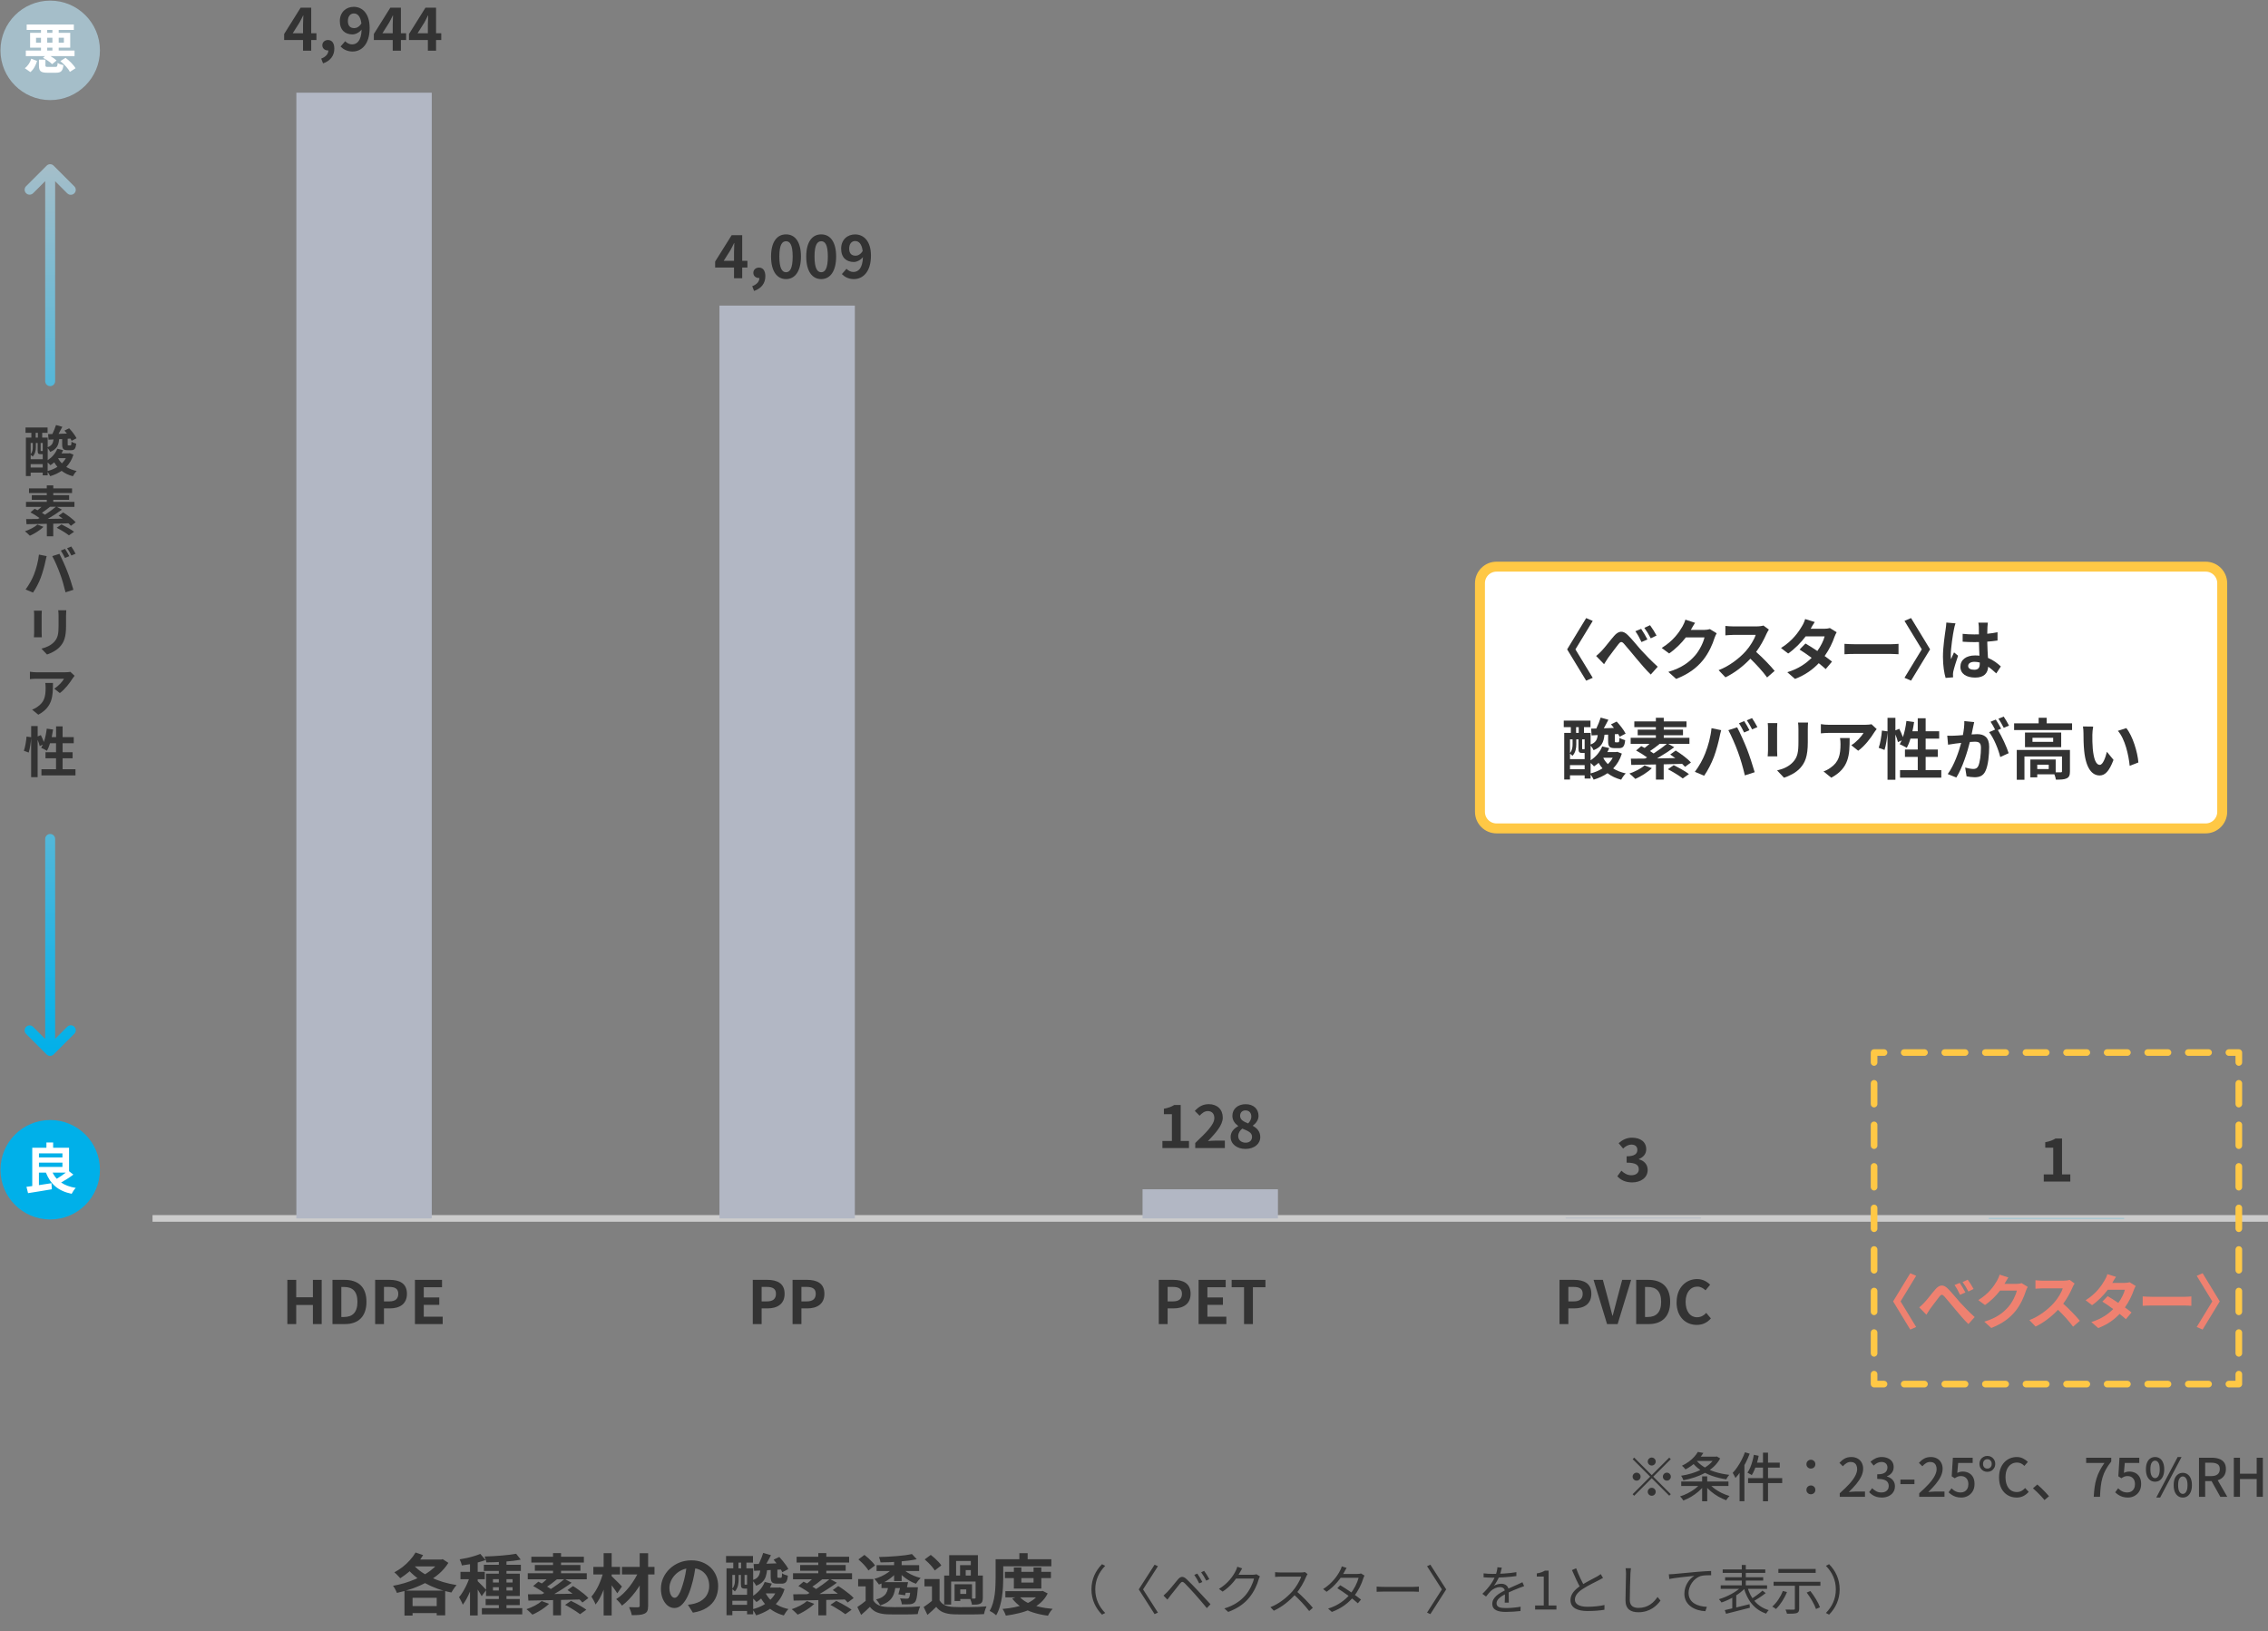 <svg width="684" height="492" viewBox="0 0 684 492" fill="none" xmlns="http://www.w3.org/2000/svg">
<rect x="0" y="0" width="684" height="492" fill="#808080" stroke="none"/>
<g clip-path="url(#clip0_662_4091)">
<path d="M46 367.49H684" stroke="#CCCCCC" stroke-width="2" stroke-miterlimit="10"/>
<path d="M130.21 27.96H89.38V367.49H130.21V27.96Z" fill="#B2B7C4"/>
<path d="M257.81 92.17H216.979V367.49H257.81V92.17Z" fill="#B2B7C4"/>
<path d="M385.41 358.7H344.58V367.49H385.41V358.7Z" fill="#B2B7C4"/>
<path d="M513.01 367.28H472.18V367.49H513.01V367.28Z" fill="#B2B7C4"/>
<path d="M640.609 367.42H599.779V367.49H640.609V367.42Z" fill="#00B0E9"/>
<path d="M576.109 401.02L570.939 392.52L576.109 384.02L577.889 384.8L573.189 392.52L577.889 400.24L576.109 401.02Z" fill="#EF8170"/>
<path d="M580.319 392.91C581.169 392.05 582.529 390.19 583.669 388.9C584.909 387.46 586.079 387.33 587.399 388.63C588.639 389.82 590.059 391.67 591.129 392.83C592.279 394.09 593.829 395.69 595.539 397.24L593.649 399.36C592.349 398.14 590.859 396.33 589.719 394.98C588.599 393.67 587.249 391.97 586.389 391.02C585.779 390.32 585.419 390.41 584.899 391.07C584.179 391.97 582.879 393.74 582.109 394.76C581.699 395.35 581.279 396.06 580.979 396.54L578.819 394.31C579.359 393.88 579.789 393.48 580.329 392.9L580.319 392.91ZM592.739 389.83L591.119 390.53C590.599 389.4 590.129 388.53 589.459 387.59L591.029 386.94C591.549 387.7 592.329 388.99 592.739 389.82V389.83ZM595.209 388.77L593.639 389.53C593.039 388.4 592.559 387.59 591.889 386.69L593.439 385.97C593.979 386.69 594.789 387.97 595.209 388.78V388.77Z" fill="#EF8170"/>
<path d="M604.56 387.15C604.56 387.15 604.52 387.2 604.51 387.24H608.13C608.69 387.24 609.28 387.15 609.7 387.02L611.54 388.15C611.34 388.49 611.09 389 610.95 389.44C610.46 391.04 609.44 393.44 607.82 395.46C606.11 397.55 603.93 399.2 600.55 400.54L598.43 398.63C602.12 397.53 604.12 395.97 605.69 394.18C606.91 392.78 607.96 390.62 608.25 389.26H603.19C601.98 390.83 600.42 392.41 598.65 393.62L596.63 392.13C599.78 390.2 601.35 387.88 602.25 386.33C602.52 385.88 602.9 385.05 603.06 384.44L605.69 385.3C605.28 385.93 604.81 386.74 604.59 387.14L604.56 387.15Z" fill="#EF8170"/>
<path d="M625.069 388.27C624.459 389.67 623.449 391.6 622.239 393.22C624.019 394.77 626.199 397.07 627.259 398.37L625.209 400.15C624.039 398.53 622.369 396.69 620.669 395.05C618.759 397.07 616.369 398.94 613.899 400.11L612.039 398.16C614.939 397.08 617.729 394.88 619.419 392.99C620.609 391.64 621.709 389.86 622.099 388.58H615.989C615.229 388.58 614.239 388.69 613.869 388.7V386.14C614.359 386.21 615.449 386.27 615.989 386.27H622.349C623.119 386.27 623.839 386.16 624.199 386.04L625.679 387.14C625.539 387.34 625.209 387.9 625.049 388.26L625.069 388.27Z" fill="#EF8170"/>
<path d="M637.039 386.94H640.689C641.249 386.94 641.859 386.87 642.259 386.74L644.099 387.87C643.899 388.21 643.669 388.7 643.509 389.15C643.019 390.61 642.119 392.53 640.849 394.34C641.619 394.9 642.329 395.42 642.849 395.85L641.139 397.89C640.649 397.44 639.989 396.88 639.249 396.29C637.669 397.97 635.609 399.5 632.799 400.56L630.709 398.74C633.819 397.79 635.819 396.33 637.319 394.83C636.149 393.96 634.959 393.15 634.039 392.58L635.639 390.94C636.589 391.48 637.729 392.22 638.859 392.98C639.799 391.68 640.569 390.12 640.839 389H635.689C634.429 390.67 632.759 392.4 630.939 393.66L628.999 392.17C632.149 390.21 633.819 387.74 634.719 386.17C635.009 385.74 635.389 384.91 635.549 384.3L638.159 385.11C637.709 385.74 637.259 386.55 637.039 386.95V386.94Z" fill="#EF8170"/>
<path d="M649.109 391.13H658.779C659.629 391.13 660.419 391.06 660.889 391.02V393.85C660.459 393.83 659.539 393.76 658.779 393.76H649.109C648.079 393.76 646.879 393.8 646.209 393.85V391.02C646.859 391.07 648.169 391.13 649.109 391.13Z" fill="#EF8170"/>
<path d="M667.199 392.52L662.499 384.8L664.279 384.02L669.449 392.52L664.279 401.02L662.499 400.24L667.199 392.52Z" fill="#EF8170"/>
<path d="M470.33 386.02H474.71C477.66 386.02 479.93 387.06 479.93 390.22C479.93 393.38 477.64 394.63 474.78 394.63H473V399.37H470.33V386.03V386.02ZM474.6 392.52C476.44 392.52 477.32 391.74 477.32 390.22C477.32 388.7 476.35 388.15 474.51 388.15H473V392.53H474.6V392.52Z" fill="#333333"/>
<path d="M480.61 386.02H483.4L485.16 392.52C485.58 394 485.86 395.33 486.28 396.82H486.37C486.8 395.33 487.09 393.99 487.5 392.52L489.23 386.02H491.93L487.86 399.36H484.67L480.6 386.02H480.61Z" fill="#333333"/>
<path d="M493.46 386.02H497.11C501.18 386.02 503.7 388.14 503.7 392.64C503.7 397.14 501.18 399.36 497.25 399.36H493.45V386.02H493.46ZM496.95 397.22C499.43 397.22 500.98 395.89 500.98 392.65C500.98 389.41 499.43 388.17 496.95 388.17H496.12V397.23H496.95V397.22Z" fill="#333333"/>
<path d="M505.65 392.75C505.65 388.36 508.48 385.78 511.84 385.78C513.53 385.78 514.88 386.59 515.75 387.49L514.36 389.18C513.68 388.53 512.9 388.06 511.89 388.06C509.87 388.06 508.36 389.79 508.36 392.65C508.36 395.51 509.73 397.3 511.83 397.3C512.98 397.3 513.87 396.76 514.58 395.99L515.98 397.65C514.88 398.93 513.46 399.61 511.73 399.61C508.36 399.61 505.63 397.2 505.63 392.75H505.65Z" fill="#333333"/>
<path d="M349.47 386.02H353.85C356.8 386.02 359.07 387.06 359.07 390.22C359.07 393.38 356.78 394.63 353.92 394.63H352.14V399.37H349.47V386.03V386.02ZM353.74 392.52C355.58 392.52 356.46 391.74 356.46 390.22C356.46 388.7 355.49 388.15 353.65 388.15H352.14V392.53H353.74V392.52Z" fill="#333333"/>
<path d="M361.479 386.02H369.65V388.25H364.139V391.33H368.819V393.56H364.139V397.13H369.849V399.36H361.479V386.02Z" fill="#333333"/>
<path d="M375.19 388.25H371.45V386.02H381.64V388.25H377.86V399.36H375.19V388.25Z" fill="#333333"/>
<path d="M227.029 386.02H231.409C234.359 386.02 236.629 387.06 236.629 390.22C236.629 393.38 234.339 394.63 231.479 394.63H229.699V399.37H227.029V386.03V386.02ZM231.299 392.52C233.139 392.52 234.019 391.74 234.019 390.22C234.019 388.7 233.049 388.15 231.209 388.15H229.699V392.53H231.299V392.52Z" fill="#333333"/>
<path d="M239.029 386.02H243.409C246.359 386.02 248.629 387.06 248.629 390.22C248.629 393.38 246.339 394.63 243.479 394.63H241.699V399.37H239.029V386.03V386.02ZM243.299 392.52C245.139 392.52 246.019 391.74 246.019 390.22C246.019 388.7 245.049 388.15 243.209 388.15H241.699V392.53H243.299V392.52Z" fill="#333333"/>
<path d="M86.659 386.02H89.329V391.28H94.369V386.02H97.019V399.36H94.369V393.6H89.329V399.36H86.659V386.02Z" fill="#333333"/>
<path d="M100.28 386.02H103.93C108 386.02 110.52 388.14 110.52 392.64C110.52 397.14 108 399.36 104.07 399.36H100.27V386.02H100.28ZM103.77 397.22C106.26 397.22 107.8 395.89 107.8 392.65C107.8 389.41 106.25 388.17 103.77 388.17H102.94V397.23H103.77V397.22Z" fill="#333333"/>
<path d="M113.129 386.02H117.509C120.459 386.02 122.729 387.06 122.729 390.22C122.729 393.38 120.439 394.63 117.579 394.63H115.799V399.37H113.139V386.03L113.129 386.02ZM117.399 392.52C119.239 392.52 120.119 391.74 120.119 390.22C120.119 388.7 119.149 388.15 117.309 388.15H115.799V392.53H117.399V392.52Z" fill="#333333"/>
<path d="M125.14 386.02H133.31V388.25H127.8V391.33H132.48V393.56H127.8V397.13H133.51V399.36H125.14V386.02Z" fill="#333333"/>
<path d="M350.569 344.13H353.429V336.05H351.019V334.41C352.349 334.16 353.269 333.82 354.119 333.29H356.079V344.13H358.579V346.27H350.569V344.13Z" fill="#333333"/>
<path d="M360.47 344.74C363.94 341.43 366.23 339.16 366.23 337.23C366.23 335.92 365.51 335.12 364.23 335.12C363.26 335.12 362.47 335.77 361.78 336.51L360.34 335.07C361.56 333.76 362.75 333.03 364.57 333.03C367.09 333.03 368.77 334.63 368.77 337.08C368.77 339.35 366.68 341.69 364.3 344.17C364.97 344.1 365.85 344.03 366.48 344.03H369.4V346.26H360.47V344.73V344.74Z" fill="#333333"/>
<path d="M371.14 342.96C371.14 341.36 372.2 340.33 373.43 339.68V339.61C372.42 338.87 371.67 337.92 371.67 336.55C371.67 334.41 373.38 333.04 375.69 333.04C378 333.04 379.56 334.45 379.56 336.57C379.56 337.85 378.7 338.89 377.85 339.49V339.58C379.06 340.26 380.08 341.22 380.08 342.97C380.08 344.99 378.3 346.53 375.6 346.53C373.06 346.53 371.15 345.05 371.15 342.97L371.14 342.96ZM377.6 342.87C377.6 341.57 376.36 341.11 374.65 340.4C373.95 340.96 373.43 341.75 373.43 342.67C373.43 343.88 374.42 344.65 375.66 344.65C376.79 344.65 377.6 344.02 377.6 342.87ZM377.38 336.75C377.38 335.67 376.73 334.91 375.62 334.91C374.72 334.91 374 335.49 374 336.55C374 337.74 375.04 338.3 376.43 338.84C377.04 338.19 377.39 337.49 377.39 336.75H377.38Z" fill="#333333"/>
<path d="M91.389 12.07H85.699V10.25L90.669 2.31H93.859V10.03H95.429V12.07H93.859V15.29H91.389V12.07ZM91.389 10.03V7.44C91.389 6.67 91.439 5.44 91.479 4.67H91.409C91.089 5.37 90.729 6.04 90.349 6.76L88.279 10.04H91.399L91.389 10.03Z" fill="#333333"/>
<path d="M96.869 17.68C98.269 17.16 99.049 16.22 99.029 15.21H98.869C98.009 15.21 97.209 14.65 97.209 13.64C97.209 12.69 97.979 12.07 98.919 12.07C100.139 12.07 100.829 13.04 100.829 14.68C100.829 16.79 99.609 18.39 97.429 19.11L96.869 17.67V17.68Z" fill="#333333"/>
<path d="M102.709 14.03L104.109 12.43C104.579 12.97 105.389 13.39 106.159 13.39C107.689 13.39 108.949 12.27 109.059 8.92C108.319 9.84 107.189 10.38 106.319 10.38C104.089 10.38 102.489 9.08 102.489 6.36C102.489 3.64 104.399 2.06 106.689 2.06C109.209 2.06 111.479 3.99 111.479 8.45C111.479 13.4 109.009 15.54 106.329 15.54C104.689 15.54 103.489 14.84 102.709 14.03ZM106.829 8.49C107.529 8.49 108.379 8.08 108.989 7.07C108.719 4.89 107.819 4.06 106.719 4.06C105.729 4.06 104.919 4.82 104.919 6.36C104.919 7.82 105.659 8.48 106.829 8.48V8.49Z" fill="#333333"/>
<path d="M118.439 12.07H112.749V10.25L117.719 2.31H120.909V10.03H122.479V12.07H120.909V15.29H118.439V12.07ZM118.439 10.03V7.44C118.439 6.67 118.489 5.44 118.529 4.67H118.459C118.139 5.37 117.779 6.04 117.399 6.76L115.329 10.04H118.449L118.439 10.03Z" fill="#333333"/>
<path d="M129.04 12.07H123.35V10.25L128.32 2.31H131.51V10.03H133.08V12.07H131.51V15.29H129.04V12.07ZM129.04 10.03V7.44C129.04 6.67 129.09 5.44 129.13 4.67H129.06C128.74 5.37 128.38 6.04 128 6.76L125.93 10.04H129.05L129.04 10.03Z" fill="#333333"/>
<path d="M221.37 80.7H215.68V78.88L220.65 70.94H223.84V78.66H225.41V80.7H223.84V83.92H221.37V80.7ZM221.37 78.66V76.07C221.37 75.3 221.42 74.07 221.46 73.3H221.39C221.07 74 220.71 74.67 220.33 75.39L218.26 78.67H221.38L221.37 78.66Z" fill="#333333"/>
<path d="M226.859 86.32C228.269 85.8 229.039 84.86 229.019 83.85H228.859C227.999 83.85 227.199 83.29 227.199 82.28C227.199 81.33 227.969 80.71 228.909 80.71C230.129 80.71 230.819 81.68 230.819 83.32C230.819 85.43 229.599 87.03 227.419 87.75L226.859 86.31V86.32Z" fill="#333333"/>
<path d="M232.54 77.37C232.54 72.98 234.32 70.69 237.06 70.69C239.8 70.69 241.56 72.99 241.56 77.37C241.56 81.75 239.8 84.18 237.06 84.18C234.32 84.18 232.54 81.79 232.54 77.37ZM239.06 77.37C239.06 73.77 238.21 72.76 237.06 72.76C235.91 72.76 235.04 73.77 235.04 77.37C235.04 80.97 235.9 82.11 237.06 82.11C238.22 82.11 239.06 80.99 239.06 77.37Z" fill="#333333"/>
<path d="M243.149 77.37C243.149 72.98 244.929 70.69 247.669 70.69C250.409 70.69 252.169 72.99 252.169 77.37C252.169 81.75 250.409 84.18 247.669 84.18C244.929 84.18 243.149 81.79 243.149 77.37ZM249.669 77.37C249.669 73.77 248.819 72.76 247.669 72.76C246.519 72.76 245.649 73.77 245.649 77.37C245.649 80.97 246.509 82.11 247.669 82.11C248.829 82.11 249.669 80.99 249.669 77.37Z" fill="#333333"/>
<path d="M253.89 82.67L255.3 81.07C255.77 81.61 256.58 82.03 257.35 82.03C258.88 82.03 260.14 80.91 260.25 77.56C259.51 78.48 258.38 79.02 257.51 79.02C255.28 79.02 253.68 77.72 253.68 75C253.68 72.28 255.59 70.7 257.88 70.7C260.4 70.7 262.67 72.63 262.67 77.09C262.67 82.04 260.2 84.18 257.52 84.18C255.88 84.18 254.68 83.48 253.9 82.67H253.89ZM258.01 77.13C258.71 77.13 259.56 76.72 260.17 75.71C259.9 73.53 259 72.7 257.9 72.7C256.91 72.7 256.1 73.46 256.1 75C256.1 76.46 256.84 77.12 258.01 77.12V77.13Z" fill="#333333"/>
<path d="M487.76 354.77L489 353.1C489.79 353.87 490.76 354.47 491.97 354.47C493.32 354.47 494.24 353.82 494.24 352.71C494.24 351.45 493.47 350.67 490.57 350.67V348.76C493.02 348.76 493.81 347.95 493.81 346.83C493.81 345.82 493.16 345.23 492.03 345.23C491.08 345.23 490.3 345.68 489.51 346.42L488.16 344.8C489.31 343.79 490.59 343.14 492.16 343.14C494.74 343.14 496.48 344.4 496.48 346.63C496.48 348.03 495.65 349.01 494.27 349.57V349.66C495.76 350.06 496.92 351.15 496.92 352.87C496.92 355.25 494.78 356.63 492.24 356.63C490.13 356.63 488.71 355.84 487.78 354.78L487.76 354.77Z" fill="#333333"/>
<path d="M616.369 354.23H619.229V346.15H616.819V344.51C618.149 344.26 619.069 343.92 619.919 343.39H621.879V354.23H624.379V356.37H616.369V354.23Z" fill="#333333"/>
<path d="M675.199 418.46H672.199C671.649 418.46 671.199 418.01 671.199 417.46C671.199 416.91 671.649 416.46 672.199 416.46H674.199V414.46C674.199 413.91 674.649 413.46 675.199 413.46C675.749 413.46 676.199 413.91 676.199 414.46V417.46C676.199 418.01 675.749 418.46 675.199 418.46Z" fill="#FFC845"/>
<path d="M666.079 418.46H659.959C659.409 418.46 658.959 418.01 658.959 417.46C658.959 416.91 659.409 416.46 659.959 416.46H666.079C666.629 416.46 667.079 416.91 667.079 417.46C667.079 418.01 666.629 418.46 666.079 418.46ZM653.839 418.46H647.719C647.169 418.46 646.719 418.01 646.719 417.46C646.719 416.91 647.169 416.46 647.719 416.46H653.839C654.389 416.46 654.839 416.91 654.839 417.46C654.839 418.01 654.389 418.46 653.839 418.46ZM641.599 418.46H635.479C634.929 418.46 634.479 418.01 634.479 417.46C634.479 416.91 634.929 416.46 635.479 416.46H641.599C642.149 416.46 642.599 416.91 642.599 417.46C642.599 418.01 642.149 418.46 641.599 418.46ZM629.359 418.46H623.239C622.689 418.46 622.239 418.01 622.239 417.46C622.239 416.91 622.689 416.46 623.239 416.46H629.359C629.909 416.46 630.359 416.91 630.359 417.46C630.359 418.01 629.909 418.46 629.359 418.46ZM617.119 418.46H610.999C610.449 418.46 609.999 418.01 609.999 417.46C609.999 416.91 610.449 416.46 610.999 416.46H617.119C617.669 416.46 618.119 416.91 618.119 417.46C618.119 418.01 617.669 418.46 617.119 418.46ZM604.879 418.46H598.759C598.209 418.46 597.759 418.01 597.759 417.46C597.759 416.91 598.209 416.46 598.759 416.46H604.879C605.429 416.46 605.879 416.91 605.879 417.46C605.879 418.01 605.429 418.46 604.879 418.46ZM592.639 418.46H586.519C585.969 418.46 585.519 418.01 585.519 417.46C585.519 416.91 585.969 416.46 586.519 416.46H592.639C593.189 416.46 593.639 416.91 593.639 417.46C593.639 418.01 593.189 418.46 592.639 418.46ZM580.399 418.46H574.279C573.729 418.46 573.279 418.01 573.279 417.46C573.279 416.91 573.729 416.46 574.279 416.46H580.399C580.949 416.46 581.399 416.91 581.399 417.46C581.399 418.01 580.949 418.46 580.399 418.46Z" fill="#FFC845"/>
<path d="M568.199 418.46H565.199C564.649 418.46 564.199 418.01 564.199 417.46V414.46C564.199 413.91 564.649 413.46 565.199 413.46C565.749 413.46 566.199 413.91 566.199 414.46V416.46H568.199C568.749 416.46 569.199 416.91 569.199 417.46C569.199 418.01 568.749 418.46 568.199 418.46Z" fill="#FFC845"/>
<path d="M565.199 409.19C564.649 409.19 564.199 408.74 564.199 408.19V401.92C564.199 401.37 564.649 400.92 565.199 400.92C565.749 400.92 566.199 401.37 566.199 401.92V408.19C566.199 408.74 565.749 409.19 565.199 409.19ZM565.199 396.66C564.649 396.66 564.199 396.21 564.199 395.66V389.39C564.199 388.84 564.649 388.39 565.199 388.39C565.749 388.39 566.199 388.84 566.199 389.39V395.66C566.199 396.21 565.749 396.66 565.199 396.66ZM565.199 384.13C564.649 384.13 564.199 383.68 564.199 383.13V376.86C564.199 376.31 564.649 375.86 565.199 375.86C565.749 375.86 566.199 376.31 566.199 376.86V383.13C566.199 383.68 565.749 384.13 565.199 384.13ZM565.199 371.6C564.649 371.6 564.199 371.15 564.199 370.6V364.33C564.199 363.78 564.649 363.33 565.199 363.33C565.749 363.33 566.199 363.78 566.199 364.33V370.6C566.199 371.15 565.749 371.6 565.199 371.6ZM565.199 359.07C564.649 359.07 564.199 358.62 564.199 358.07V351.8C564.199 351.25 564.649 350.8 565.199 350.8C565.749 350.8 566.199 351.25 566.199 351.8V358.07C566.199 358.62 565.749 359.07 565.199 359.07ZM565.199 346.54C564.649 346.54 564.199 346.09 564.199 345.54V339.27C564.199 338.72 564.649 338.27 565.199 338.27C565.749 338.27 566.199 338.72 566.199 339.27V345.54C566.199 346.09 565.749 346.54 565.199 346.54ZM565.199 334.01C564.649 334.01 564.199 333.56 564.199 333.01V326.74C564.199 326.19 564.649 325.74 565.199 325.74C565.749 325.74 566.199 326.19 566.199 326.74V333.01C566.199 333.56 565.749 334.01 565.199 334.01Z" fill="#FFC845"/>
<path d="M565.199 321.46C564.649 321.46 564.199 321.01 564.199 320.46V317.46C564.199 316.91 564.649 316.46 565.199 316.46H568.199C568.749 316.46 569.199 316.91 569.199 317.46C569.199 318.01 568.749 318.46 568.199 318.46H566.199V320.46C566.199 321.01 565.749 321.46 565.199 321.46Z" fill="#FFC845"/>
<path d="M666.079 318.46H659.959C659.409 318.46 658.959 318.01 658.959 317.46C658.959 316.91 659.409 316.46 659.959 316.46H666.079C666.629 316.46 667.079 316.91 667.079 317.46C667.079 318.01 666.629 318.46 666.079 318.46ZM653.839 318.46H647.719C647.169 318.46 646.719 318.01 646.719 317.46C646.719 316.91 647.169 316.46 647.719 316.46H653.839C654.389 316.46 654.839 316.91 654.839 317.46C654.839 318.01 654.389 318.46 653.839 318.46ZM641.599 318.46H635.479C634.929 318.46 634.479 318.01 634.479 317.46C634.479 316.91 634.929 316.46 635.479 316.46H641.599C642.149 316.46 642.599 316.91 642.599 317.46C642.599 318.01 642.149 318.46 641.599 318.46ZM629.359 318.46H623.239C622.689 318.46 622.239 318.01 622.239 317.46C622.239 316.91 622.689 316.46 623.239 316.46H629.359C629.909 316.46 630.359 316.91 630.359 317.46C630.359 318.01 629.909 318.46 629.359 318.46ZM617.119 318.46H610.999C610.449 318.46 609.999 318.01 609.999 317.46C609.999 316.91 610.449 316.46 610.999 316.46H617.119C617.669 316.46 618.119 316.91 618.119 317.46C618.119 318.01 617.669 318.46 617.119 318.46ZM604.879 318.46H598.759C598.209 318.46 597.759 318.01 597.759 317.46C597.759 316.91 598.209 316.46 598.759 316.46H604.879C605.429 316.46 605.879 316.91 605.879 317.46C605.879 318.01 605.429 318.46 604.879 318.46ZM592.639 318.46H586.519C585.969 318.46 585.519 318.01 585.519 317.46C585.519 316.91 585.969 316.46 586.519 316.46H592.639C593.189 316.46 593.639 316.91 593.639 317.46C593.639 318.01 593.189 318.46 592.639 318.46ZM580.399 318.46H574.279C573.729 318.46 573.279 318.01 573.279 317.46C573.279 316.91 573.729 316.46 574.279 316.46H580.399C580.949 316.46 581.399 316.91 581.399 317.46C581.399 318.01 580.949 318.46 580.399 318.46Z" fill="#FFC845"/>
<path d="M675.199 321.46C674.649 321.46 674.199 321.01 674.199 320.46V318.46H672.199C671.649 318.46 671.199 318.01 671.199 317.46C671.199 316.91 671.649 316.46 672.199 316.46H675.199C675.749 316.46 676.199 316.91 676.199 317.46V320.46C676.199 321.01 675.749 321.46 675.199 321.46Z" fill="#FFC845"/>
<path d="M675.199 409.19C674.649 409.19 674.199 408.74 674.199 408.19V401.92C674.199 401.37 674.649 400.92 675.199 400.92C675.749 400.92 676.199 401.37 676.199 401.92V408.19C676.199 408.74 675.749 409.19 675.199 409.19ZM675.199 396.66C674.649 396.66 674.199 396.21 674.199 395.66V389.39C674.199 388.84 674.649 388.39 675.199 388.39C675.749 388.39 676.199 388.84 676.199 389.39V395.66C676.199 396.21 675.749 396.66 675.199 396.66ZM675.199 384.13C674.649 384.13 674.199 383.68 674.199 383.13V376.86C674.199 376.31 674.649 375.86 675.199 375.86C675.749 375.86 676.199 376.31 676.199 376.86V383.13C676.199 383.68 675.749 384.13 675.199 384.13ZM675.199 371.6C674.649 371.6 674.199 371.15 674.199 370.6V364.33C674.199 363.78 674.649 363.33 675.199 363.33C675.749 363.33 676.199 363.78 676.199 364.33V370.6C676.199 371.15 675.749 371.6 675.199 371.6ZM675.199 359.07C674.649 359.07 674.199 358.62 674.199 358.07V351.8C674.199 351.25 674.649 350.8 675.199 350.8C675.749 350.8 676.199 351.25 676.199 351.8V358.07C676.199 358.62 675.749 359.07 675.199 359.07ZM675.199 346.54C674.649 346.54 674.199 346.09 674.199 345.54V339.27C674.199 338.72 674.649 338.27 675.199 338.27C675.749 338.27 676.199 338.72 676.199 339.27V345.54C676.199 346.09 675.749 346.54 675.199 346.54ZM675.199 334.01C674.649 334.01 674.199 333.56 674.199 333.01V326.74C674.199 326.19 674.649 325.74 675.199 325.74C675.749 325.74 676.199 326.19 676.199 326.74V333.01C676.199 333.56 675.749 334.01 675.199 334.01Z" fill="#FFC845"/>
<path d="M665.19 170.91H451.34C448.578 170.91 446.34 173.149 446.34 175.91V244.86C446.34 247.622 448.578 249.86 451.34 249.86H665.19C667.951 249.86 670.19 247.622 670.19 244.86V175.91C670.19 173.149 667.951 170.91 665.19 170.91Z" fill="white" stroke="#FFC845" stroke-width="3" stroke-miterlimit="10"/>
<path d="M478.369 205.3L472.629 195.86L478.369 186.42L480.349 187.28L475.129 195.86L480.349 204.44L478.369 205.3Z" fill="#333333"/>
<path d="M483.049 196.29C483.989 195.33 485.509 193.27 486.769 191.83C488.149 190.23 489.449 190.09 490.909 191.53C492.289 192.85 493.869 194.91 495.049 196.19C496.329 197.59 498.049 199.37 499.949 201.09L497.849 203.45C496.409 202.09 494.749 200.09 493.489 198.59C492.249 197.13 490.749 195.25 489.789 194.19C489.109 193.41 488.709 193.51 488.129 194.25C487.329 195.25 485.889 197.21 485.029 198.35C484.569 199.01 484.109 199.79 483.769 200.33L481.369 197.85C481.969 197.37 482.449 196.93 483.049 196.29ZM496.849 192.87L495.049 193.65C494.469 192.39 493.949 191.43 493.209 190.39L494.949 189.67C495.529 190.51 496.389 191.95 496.849 192.87ZM499.589 191.69L497.849 192.53C497.189 191.27 496.649 190.37 495.909 189.37L497.629 188.57C498.229 189.37 499.129 190.79 499.589 191.69Z" fill="#333333"/>
<path d="M509.989 189.89C509.989 189.89 509.949 189.95 509.929 189.99H513.949C514.569 189.99 515.229 189.89 515.689 189.75L517.729 191.01C517.509 191.39 517.229 191.95 517.069 192.45C516.529 194.23 515.389 196.89 513.589 199.13C511.689 201.45 509.269 203.29 505.509 204.77L503.149 202.65C507.249 201.43 509.469 199.69 511.209 197.71C512.569 196.15 513.729 193.75 514.049 192.25H508.429C507.089 193.99 505.349 195.75 503.389 197.09L501.149 195.43C504.649 193.29 506.389 190.71 507.389 188.99C507.689 188.49 508.109 187.57 508.289 186.89L511.209 187.85C510.749 188.55 510.229 189.45 509.989 189.89Z" fill="#333333"/>
<path d="M532.77 191.13C532.09 192.69 530.97 194.83 529.63 196.63C531.61 198.35 534.03 200.91 535.21 202.35L532.93 204.33C531.63 202.53 529.77 200.49 527.89 198.67C525.77 200.91 523.11 202.99 520.37 204.29L518.31 202.13C521.53 200.93 524.63 198.49 526.51 196.39C527.83 194.89 529.05 192.91 529.49 191.49H522.71C521.87 191.49 520.77 191.61 520.35 191.63V188.79C520.89 188.87 522.11 188.93 522.71 188.93H529.77C530.63 188.93 531.43 188.81 531.83 188.67L533.47 189.89C533.31 190.11 532.95 190.73 532.77 191.13Z" fill="#333333"/>
<path d="M546.069 189.65H550.129C550.749 189.65 551.429 189.57 551.869 189.43L553.909 190.69C553.689 191.07 553.429 191.61 553.249 192.11C552.709 193.73 551.709 195.87 550.289 197.87C551.149 198.49 551.929 199.07 552.509 199.55L550.609 201.81C550.069 201.31 549.329 200.69 548.509 200.03C546.749 201.89 544.469 203.59 541.349 204.77L539.029 202.75C542.489 201.69 544.709 200.07 546.369 198.41C545.069 197.45 543.749 196.55 542.729 195.91L544.509 194.09C545.569 194.69 546.829 195.51 548.089 196.35C549.129 194.91 549.989 193.17 550.289 191.93H544.569C543.169 193.79 541.309 195.71 539.289 197.11L537.129 195.45C540.629 193.27 542.489 190.53 543.489 188.79C543.809 188.31 544.229 187.39 544.409 186.71L547.309 187.61C546.809 188.31 546.309 189.21 546.069 189.65Z" fill="#333333"/>
<path d="M559.49 194.31H570.23C571.17 194.31 572.05 194.23 572.57 194.19V197.33C572.09 197.31 571.07 197.23 570.23 197.23H559.49C558.35 197.23 557.01 197.27 556.27 197.33V194.19C556.99 194.25 558.45 194.31 559.49 194.31Z" fill="#333333"/>
<path d="M579.589 195.85L574.369 187.27L576.349 186.41L582.089 195.85L576.349 205.29L574.369 204.43L579.589 195.85Z" fill="#333333"/>
<path d="M589.29 189.79C588.99 191.13 588.33 195.53 588.33 197.53C588.33 197.93 588.35 198.43 588.41 198.83C588.67 198.13 589.01 197.45 589.31 196.77L590.53 197.77C589.97 199.41 589.33 201.45 589.09 202.53C589.03 202.81 588.99 203.25 588.99 203.47C588.99 203.67 589.01 204.01 589.03 204.29L586.77 204.47C586.35 203.07 585.97 200.79 585.97 198.07C585.97 195.05 586.57 191.27 586.79 189.73C586.87 189.17 586.97 188.41 586.99 187.77L589.75 188.01C589.59 188.41 589.35 189.43 589.29 189.79ZM599.39 189.09C599.37 189.53 599.35 190.27 599.33 191.15C600.43 191.05 601.47 190.89 602.43 190.69V193.19C601.47 193.33 600.43 193.45 599.33 193.53C599.37 195.47 599.47 197.07 599.55 198.43C601.21 199.11 602.47 200.13 603.43 201.01L602.05 203.11C601.21 202.33 600.41 201.63 599.61 201.09C599.49 203.01 598.41 204.37 595.71 204.37C593.01 204.37 591.23 203.21 591.23 201.11C591.23 199.01 592.95 197.69 595.67 197.69C596.13 197.69 596.57 197.71 596.97 197.77C596.93 196.53 596.85 195.07 596.83 193.65C596.35 193.67 595.87 193.67 595.41 193.67C594.23 193.67 593.09 193.63 591.91 193.55V191.17C593.05 191.29 594.21 191.35 595.41 191.35C595.87 191.35 596.35 191.35 596.81 191.33C596.81 190.35 596.79 189.53 596.79 189.11C596.79 188.81 596.73 188.19 596.65 187.79H599.51C599.45 188.17 599.41 188.65 599.39 189.09ZM595.43 202.01C596.65 202.01 597.07 201.37 597.07 200.19V199.83C596.55 199.69 596.01 199.61 595.47 199.61C594.33 199.61 593.57 200.09 593.57 200.85C593.57 201.67 594.37 202.01 595.43 202.01Z" fill="#333333"/>
<path d="M489.129 227.29C488.569 229.11 487.669 230.59 486.509 231.77C487.589 232.45 488.869 232.95 490.309 233.27C489.829 233.71 489.229 234.57 488.929 235.17C487.329 234.75 485.969 234.09 484.809 233.21C483.569 234.05 482.169 234.69 480.629 235.15C480.429 234.69 480.049 234.07 479.709 233.61V234.83H477.909V233.85H473.489V235.11H471.749V221.05H473.749V219.31H471.609V217.35H479.669V219.31H477.709V221.05H479.709V224.55C481.289 223.97 481.689 223.05 481.849 221.71L480.009 221.81L479.869 219.77L481.429 219.73C481.929 218.71 482.449 217.41 482.749 216.43L485.069 217.09C484.609 217.95 484.149 218.87 483.689 219.67L486.749 219.55C486.449 219.17 486.149 218.81 485.849 218.47L487.569 217.63C488.569 218.69 489.749 220.23 490.269 221.27L488.469 222.21C488.349 221.97 488.209 221.69 488.029 221.39L487.009 221.45V223.41C487.009 223.85 487.049 223.89 487.329 223.89H488.009C488.289 223.89 488.369 223.73 488.409 222.53C488.789 222.81 489.589 223.11 490.129 223.25C489.949 225.15 489.469 225.65 488.269 225.65H486.969C485.329 225.65 484.989 225.09 484.989 223.43V221.57L483.889 221.61C483.669 223.81 483.049 225.31 480.609 226.27C480.449 225.87 480.069 225.29 479.709 224.89V229.31C481.269 228.29 482.529 226.83 483.209 225.13L485.329 225.63C485.169 226.05 484.969 226.45 484.749 226.83H487.389L487.729 226.75L489.129 227.29ZM475.389 224.49C475.389 225.59 475.189 226.99 474.229 227.97C474.069 227.79 473.749 227.49 473.489 227.31V228.97H477.909V227.11H477.169C476.289 227.11 476.049 226.85 476.049 225.69V223.01H475.389V224.49ZM473.489 223.01V227.11C474.189 226.29 474.269 225.31 474.269 224.47V223.01H473.489ZM477.909 232.01V230.77H473.489V232.01H477.909ZM475.329 221.05H476.129V219.31H475.329V221.05ZM477.909 223.01H477.149V225.69C477.149 225.93 477.169 225.97 477.329 225.97H477.669C477.829 225.97 477.869 225.95 477.909 225.93V223.01ZM479.709 233.27C481.009 232.93 482.229 232.43 483.289 231.75C482.849 231.25 482.469 230.69 482.129 230.09C481.669 230.49 481.209 230.85 480.729 231.15C480.509 230.89 480.109 230.47 479.709 230.13V233.27ZM483.609 228.55L483.549 228.63C483.889 229.31 484.349 229.91 484.909 230.47C485.489 229.91 485.989 229.27 486.369 228.55H483.609Z" fill="#333333"/>
<path d="M498.169 231.69C496.889 232.95 494.849 234.21 493.189 234.93C492.789 234.49 491.909 233.69 491.409 233.31C493.109 232.73 494.929 231.81 495.969 230.85L498.169 231.69ZM508.189 231.29C507.969 231.03 507.669 230.71 507.329 230.39C505.489 230.45 503.589 230.49 501.749 230.53V235.13H499.409V230.57C496.589 230.63 493.989 230.67 491.969 230.71L491.849 228.83C493.069 228.83 494.529 228.81 496.109 228.79C496.309 228.67 496.529 228.57 496.749 228.45C495.769 227.73 494.489 226.93 493.429 226.37L494.969 225.05C495.289 225.21 495.649 225.39 496.009 225.59C496.489 225.23 496.989 224.79 497.469 224.35H491.789V222.53H499.389V221.77H493.909V220.07H499.389V219.31H492.889V217.59H499.389V216.49H501.769V217.59H508.629V219.31H501.769V220.07H507.569V221.77H501.769V222.53H509.509V224.35H503.109L504.929 225.37C503.389 226.51 501.509 227.73 499.749 228.75L505.249 228.65C504.729 228.27 504.209 227.89 503.709 227.57L505.369 226.37C506.949 227.35 508.989 228.85 509.969 229.97L508.189 231.29ZM500.549 224.35C499.569 225.15 498.509 225.95 497.609 226.53C498.009 226.77 498.389 227.01 498.709 227.25C500.169 226.31 501.609 225.27 502.689 224.35H500.549ZM504.769 230.79C506.229 231.51 508.289 232.63 509.369 233.47L507.489 234.79C506.529 234.01 504.529 232.79 503.009 232.01L504.769 230.79Z" fill="#333333"/>
<path d="M516.169 219.63L519.089 220.23C518.909 220.81 518.689 221.79 518.609 222.23C518.329 223.63 517.609 226.39 516.909 228.25C516.189 230.19 515.009 232.47 513.949 233.97L511.149 232.79C512.409 231.15 513.589 228.99 514.269 227.23C515.169 224.99 515.929 222.17 516.169 219.63ZM521.249 220.23L523.909 219.37C524.729 220.91 526.109 223.99 526.869 225.93C527.569 227.73 528.629 230.93 529.189 232.91L526.229 233.87C525.669 231.49 524.949 228.97 524.149 226.81C523.389 224.71 522.089 221.75 521.249 220.23ZM527.609 220.23L526.009 220.93C525.589 220.11 524.989 218.91 524.449 218.15L526.029 217.49C526.529 218.23 527.229 219.49 527.609 220.23ZM530.009 219.31L528.409 219.99C528.009 219.17 527.349 217.99 526.809 217.25L528.389 216.59C528.909 217.35 529.649 218.61 530.009 219.31Z" fill="#333333"/>
<path d="M535.949 219.63V226.39C535.949 226.89 535.969 227.67 536.009 228.13H533.109C533.129 227.75 533.209 226.97 533.209 226.37V219.63C533.209 219.25 533.189 218.55 533.129 218.09H536.009C535.969 218.55 535.949 218.99 535.949 219.63ZM545.209 219.93V223.89C545.209 228.19 544.369 230.05 542.889 231.69C541.569 233.13 539.489 234.11 538.029 234.57L535.949 232.37C537.929 231.91 539.549 231.15 540.749 229.85C542.129 228.35 542.389 226.85 542.389 223.73V219.93C542.389 219.13 542.349 218.49 542.269 217.93H545.289C545.249 218.49 545.209 219.13 545.209 219.93Z" fill="#333333"/>
<path d="M565.209 220.95C564.269 222.51 562.369 225.03 560.409 226.43L558.329 224.77C559.929 223.79 561.489 222.03 562.009 221.05H551.589C550.749 221.05 550.089 221.11 549.149 221.19V218.41C549.909 218.53 550.749 218.61 551.589 218.61H562.369C562.929 218.61 564.029 218.55 564.409 218.43L565.989 219.91C565.769 220.17 565.389 220.65 565.209 220.95ZM552.289 234.57L549.949 232.67C550.589 232.45 551.309 232.11 552.049 231.57C554.589 229.81 555.069 227.69 555.069 224.41C555.069 223.79 555.029 223.25 554.929 222.61H557.829C557.829 227.57 557.729 231.65 552.289 234.57Z" fill="#333333"/>
<path d="M585.47 232.29V234.55H573.03V232.29H578.37V228.29H574.51V226.07H578.37V222.79H576.17C575.87 223.83 575.47 224.79 575.05 225.55C574.57 225.25 573.49 224.71 572.93 224.47C573.13 224.11 573.33 223.73 573.53 223.31L572.39 223.83C572.27 223.23 571.97 222.35 571.63 221.53V235.19H569.25V220.89C569.13 222.57 568.81 224.77 568.35 226.19L566.59 225.55C567.07 224.23 567.43 221.99 567.57 220.35L569.25 220.59V216.51H571.63V220.29L572.79 219.81C573.19 220.59 573.61 221.55 573.89 222.33C574.39 220.87 574.75 219.15 574.95 217.45L577.27 217.77C577.13 218.71 576.97 219.65 576.77 220.55H578.37V216.63H580.75V220.55H584.83V222.79H580.75V226.07H584.41V228.29H580.75V232.29H585.47Z" fill="#333333"/>
<path d="M595.03 219.45C594.91 220.05 594.749 220.79 594.609 221.51C595.289 221.47 595.87 221.43 596.29 221.43C598.41 221.43 599.91 222.37 599.91 225.25C599.91 227.61 599.63 230.85 598.77 232.59C598.11 233.99 597.01 234.43 595.49 234.43C594.73 234.43 593.77 234.29 593.09 234.15L592.67 231.51C593.43 231.73 594.589 231.93 595.109 231.93C595.789 231.93 596.289 231.73 596.609 231.07C597.149 229.93 597.43 227.51 597.43 225.53C597.43 223.93 596.73 223.71 595.49 223.71C595.17 223.71 594.67 223.75 594.09 223.79C593.33 226.83 591.85 231.57 590.01 234.51L587.41 233.47C589.35 230.85 590.73 226.81 591.47 224.07C590.75 224.15 590.11 224.23 589.75 224.27C589.17 224.37 588.13 224.51 587.51 224.61L587.27 221.89C588.01 221.95 588.67 221.91 589.41 221.89C590.03 221.87 590.97 221.81 591.99 221.71C592.27 220.21 592.45 218.75 592.41 217.49L595.39 217.79C595.27 218.31 595.13 218.95 595.03 219.45ZM603.51 219.77L602.53 220.19C603.73 222.05 605.23 225.39 605.79 227.17L603.25 228.33C602.73 226.11 601.31 222.59 599.89 220.83L601.69 220.05C601.29 219.29 600.79 218.33 600.33 217.69L601.91 217.03C602.41 217.77 603.13 219.03 603.51 219.77ZM605.89 218.85L604.31 219.53C603.89 218.71 603.25 217.53 602.69 216.77L604.29 216.13C604.81 216.89 605.55 218.15 605.89 218.85Z" fill="#333333"/>
<path d="M624.91 218.17V220.19H607.43V218.17H614.83V216.49H617.25V218.17H624.91ZM624.27 232.67C624.27 233.77 624.05 234.41 623.27 234.77C622.53 235.13 621.47 235.15 620.03 235.15C619.97 234.69 619.79 234.07 619.57 233.55H614.41V234.45H612.33V229.07H619.97V232.95C620.65 232.97 621.27 232.97 621.49 232.95C621.79 232.93 621.87 232.87 621.87 232.63V228.17H610.55V235.19H608.23V226.19H624.27V232.67ZM621.63 220.95V225.35H610.71V220.95H621.63ZM619.21 222.53H612.97V223.75H619.21V222.53ZM617.87 230.65H614.41V231.95H617.87V230.65Z" fill="#333333"/>
<path d="M631.029 221.59C631.009 222.89 631.029 224.39 631.149 225.83C631.429 228.71 632.029 230.69 633.289 230.69C634.229 230.69 635.029 228.35 635.409 226.75L637.409 229.19C636.089 232.67 634.829 233.89 633.229 233.89C631.029 233.89 629.129 231.91 628.569 226.55C628.369 224.71 628.349 222.37 628.349 221.15C628.349 220.59 628.309 219.73 628.189 219.11L631.269 219.15C631.129 219.87 631.029 221.03 631.029 221.59ZM644.909 229.97L642.289 230.99C641.969 227.77 640.909 222.91 638.729 220.43L641.269 219.61C643.169 221.91 644.689 226.91 644.909 229.97Z" fill="#333333"/>
<path d="M15.14 367.81C23.424 367.81 30.14 361.094 30.14 352.81C30.14 344.526 23.424 337.81 15.14 337.81C6.855 337.81 0.14 344.526 0.14 352.81C0.14 361.094 6.855 367.81 15.14 367.81Z" fill="#00B0E9"/>
<path d="M22.13 354.27C21.009 355.13 19.64 356 18.43 356.66C19.59 357.45 21.049 358 22.849 358.29C22.419 358.7 21.88 359.53 21.61 360.07C17.5 359.21 15.229 357.15 13.839 353.67H11.739V357.45C12.96 357.29 14.259 357.09 15.52 356.87L15.639 358.7C13.13 359.15 10.44 359.54 8.459 359.87L7.979 357.96C8.509 357.89 9.079 357.83 9.729 357.73V346.17H13.999V344.59H16.029V346.17H20.829V353.26L22.119 354.27H22.13ZM11.749 347.87V349.09H18.829V347.87H11.749ZM11.749 351.96H18.829V350.66H11.749V351.96ZM15.87 353.67C16.2 354.36 16.61 354.99 17.119 355.53C18.009 355 19.02 354.33 19.84 353.67H15.86H15.87Z" fill="white"/>
<path d="M15.14 30.19C23.424 30.19 30.14 23.474 30.14 15.19C30.14 6.906 23.424 0.19 15.14 0.19C6.855 0.19 0.14 6.906 0.14 15.19C0.14 23.474 6.855 30.19 15.14 30.19Z" fill="#A5BEC9"/>
<path d="M7.479 20.57C8.419 19.89 9.099 18.82 9.429 17.7L11.19 18.39C10.79 19.64 10.18 20.93 9.159 21.74L7.479 20.57ZM13.579 16.92H7.789V15.25H12.36V14.38H9.079V9.91H12.36V9.02H8.049V7.39H22.27V9.02H17.7V9.91H21.18V14.38H17.7V15.25H22.48V16.92H15.21C15.94 17.33 16.63 17.83 17.059 18.24L15.72 19.36C15.159 18.75 13.97 17.94 12.95 17.43L13.579 16.92ZM12.36 12.88V11.4H10.87V12.88H12.36ZM16.649 20.19C17.209 20.19 17.329 20.04 17.39 18.97C17.77 19.27 18.59 19.55 19.14 19.66C18.91 21.49 18.36 21.94 16.829 21.94H14.319C12.21 21.94 11.749 21.41 11.749 19.76V17.99H13.7V19.72C13.7 20.13 13.829 20.18 14.54 20.18H16.649V20.19ZM14.239 9.91H15.809V9.02H14.239V9.91ZM15.809 11.39H14.239V12.87H15.809V11.39ZM14.239 15.25H15.809V14.38H14.239V15.25ZM17.7 11.39V12.87H19.27V11.39H17.7ZM19.759 17.44C20.93 18.3 22.23 19.58 22.779 20.59L21.07 21.68C20.61 20.72 19.349 19.37 18.2 18.43L19.77 17.44H19.759Z" fill="white"/>
<path d="M7.869 311.84L14.059 318.03C14.649 318.62 15.599 318.62 16.179 318.03L22.409 311.8C22.999 311.21 22.999 310.26 22.409 309.68C22.119 309.39 21.729 309.24 21.349 309.24C20.969 309.24 20.579 309.39 20.289 309.68L16.629 313.34V253.04C16.629 252.21 15.959 251.54 15.129 251.54C14.299 251.54 13.629 252.21 13.629 253.04V313.36L9.989 309.72C9.399 309.13 8.449 309.13 7.869 309.72C7.279 310.31 7.279 311.26 7.869 311.84Z" fill="url(#paint0_linear_662_4091)"/>
<path d="M7.869 56.16L14.059 49.97C14.649 49.38 15.599 49.38 16.179 49.97L22.409 56.2C22.999 56.79 22.999 57.74 22.409 58.32C22.119 58.61 21.729 58.76 21.349 58.76C20.969 58.76 20.579 58.61 20.289 58.32L16.629 54.66V114.96C16.629 115.79 15.959 116.46 15.129 116.46C14.299 116.46 13.629 115.79 13.629 114.96V54.64L9.989 58.28C9.399 58.87 8.449 58.87 7.869 58.28C7.279 57.69 7.279 56.74 7.869 56.16Z" fill="url(#paint1_linear_662_4091)"/>
<path d="M22.149 137.13C21.689 138.63 20.949 139.85 19.989 140.83C20.879 141.39 21.939 141.8 23.119 142.07C22.719 142.43 22.229 143.14 21.979 143.64C20.659 143.29 19.539 142.75 18.579 142.02C17.559 142.71 16.399 143.24 15.129 143.62C14.959 143.24 14.649 142.73 14.369 142.35V143.36H12.889V142.55H9.249V143.59H7.809V131.99H9.459V130.55H7.699V128.93H14.349V130.55H12.729V131.99H14.379V134.88C15.679 134.4 16.009 133.64 16.149 132.54L14.629 132.62L14.509 130.94L15.799 130.91C16.209 130.07 16.639 129 16.889 128.19L18.799 128.73C18.419 129.44 18.039 130.2 17.659 130.86L20.179 130.76C19.929 130.45 19.689 130.15 19.439 129.87L20.859 129.18C21.689 130.06 22.659 131.32 23.089 132.18L21.609 132.96C21.509 132.76 21.399 132.53 21.249 132.28L20.409 132.33V133.95C20.409 134.31 20.439 134.34 20.669 134.34H21.229C21.459 134.34 21.529 134.21 21.559 133.22C21.869 133.45 22.529 133.7 22.979 133.81C22.829 135.38 22.439 135.79 21.449 135.79H20.379C19.029 135.79 18.749 135.33 18.749 133.96V132.43L17.839 132.46C17.659 134.27 17.149 135.51 15.129 136.3C14.999 135.97 14.679 135.49 14.389 135.16V138.8C15.679 137.96 16.719 136.76 17.279 135.35L19.029 135.76C18.899 136.11 18.729 136.44 18.549 136.75H20.729L21.009 136.68L22.159 137.13H22.149ZM10.819 134.82C10.819 135.73 10.649 136.88 9.859 137.69C9.729 137.54 9.459 137.3 9.249 137.15V138.52H12.889V136.99H12.279C11.549 136.99 11.359 136.78 11.359 135.82V133.61H10.819V134.83V134.82ZM9.249 133.6V136.98C9.829 136.3 9.889 135.5 9.889 134.8V133.6H9.249ZM12.889 141.02V140H9.249V141.02H12.889ZM10.759 131.98H11.419V130.54H10.759V131.98ZM12.889 133.6H12.259V135.81C12.259 136.01 12.279 136.04 12.409 136.04H12.689C12.819 136.04 12.859 136.02 12.889 136.01V133.6ZM14.369 142.06C15.439 141.78 16.449 141.37 17.319 140.81C16.959 140.4 16.639 139.94 16.359 139.44C15.979 139.77 15.599 140.07 15.209 140.32C15.029 140.11 14.699 139.76 14.369 139.48V142.07V142.06ZM17.589 138.17L17.539 138.24C17.819 138.8 18.199 139.29 18.659 139.76C19.139 139.3 19.549 138.77 19.859 138.18H17.579L17.589 138.17Z" fill="#333333"/>
<path d="M13.109 158.91C12.049 159.95 10.369 160.99 8.999 161.58C8.669 161.22 7.939 160.56 7.529 160.24C8.929 159.76 10.429 159 11.289 158.21L13.099 158.9L13.109 158.91ZM21.369 158.58C21.189 158.37 20.939 158.1 20.659 157.84C19.139 157.89 17.579 157.92 16.059 157.96V161.75H14.129V157.99C11.799 158.04 9.659 158.07 7.989 158.11L7.889 156.56C8.899 156.56 10.099 156.54 11.399 156.53C11.569 156.43 11.749 156.35 11.929 156.25C11.119 155.66 10.069 155 9.189 154.54L10.459 153.45C10.719 153.58 11.019 153.73 11.319 153.9C11.719 153.6 12.129 153.24 12.519 152.88H7.839V151.38H14.109V150.75H9.589V149.35H14.109V148.72H8.749V147.3H14.109V146.39H16.069V147.3H21.729V148.72H16.069V149.35H20.849V150.75H16.069V151.38H22.449V152.88H17.169L18.669 153.72C17.399 154.66 15.849 155.67 14.399 156.51L18.939 156.43C18.509 156.12 18.079 155.8 17.669 155.54L19.039 154.55C20.339 155.36 22.029 156.59 22.829 157.52L21.359 158.61L21.369 158.58ZM15.069 152.86C14.259 153.52 13.389 154.18 12.649 154.66C12.979 154.86 13.289 155.06 13.559 155.25C14.759 154.47 15.949 153.62 16.839 152.86H15.079H15.069ZM18.549 158.17C19.749 158.76 21.449 159.69 22.339 160.38L20.789 161.47C19.999 160.83 18.349 159.82 17.099 159.18L18.549 158.17Z" fill="#333333"/>
<path d="M11.739 167.27L14.069 167.73C13.939 168.19 13.759 168.98 13.689 169.33C13.479 170.47 12.879 172.66 12.319 174.16C11.759 175.71 10.799 177.53 9.959 178.73L7.719 177.79C8.709 176.47 9.669 174.75 10.229 173.34C10.919 171.56 11.529 169.3 11.749 167.27H11.739ZM15.779 167.73L17.919 167.05C18.579 168.29 19.689 170.75 20.279 172.3C20.859 173.75 21.709 176.31 22.139 177.89L19.759 178.65C19.309 176.75 18.739 174.72 18.089 173.01C17.479 171.33 16.459 168.95 15.759 167.73H15.779ZM20.889 167.75L19.599 168.29C19.269 167.65 18.769 166.67 18.349 166.06L19.619 165.55C20.019 166.13 20.589 167.15 20.889 167.74V167.75ZM22.799 167.01L21.529 167.55C21.199 166.87 20.669 165.95 20.239 165.34L21.489 164.83C21.919 165.42 22.509 166.45 22.789 167.01H22.799Z" fill="#333333"/>
<path d="M12.559 185.43V190.82C12.559 191.23 12.579 191.86 12.61 192.22H10.229C10.249 191.92 10.3 191.3 10.3 190.82V185.43C10.3 185.12 10.28 184.56 10.229 184.19H12.61C12.579 184.55 12.559 184.92 12.559 185.43ZM19.919 185.66V188.83C19.919 192.28 19.259 193.76 18.059 195.08C17 196.25 15.35 197.01 14.18 197.41L12.499 195.64C14.1 195.24 15.37 194.63 16.34 193.6C17.45 192.39 17.66 191.21 17.66 188.7V185.66C17.66 185.03 17.61 184.52 17.559 184.06H19.989C19.959 184.52 19.919 185.03 19.919 185.66Z" fill="#333333"/>
<path d="M21.88 204.64C21.119 205.88 19.599 207.92 18.04 209.04L16.36 207.7C17.66 206.91 18.899 205.51 19.309 204.72H10.979C10.3 204.72 9.78 204.75 9.02 204.84V202.6C9.63 202.7 10.309 202.77 10.979 202.77H19.61C20.059 202.77 20.95 202.72 21.23 202.64L22.5 203.83C22.349 204.04 22.02 204.42 21.89 204.65L21.88 204.64ZM11.54 215.56L9.68 214.03C10.19 213.85 10.77 213.58 11.35 213.14C13.389 211.74 13.759 210.06 13.759 207.42C13.759 206.93 13.729 206.5 13.659 205.99H15.97C15.97 209.95 15.889 213.21 11.55 215.57L11.54 215.56Z" fill="#333333"/>
<path d="M22.759 232.01V233.88H12.499V232.01H16.899V228.71H13.719V226.88H16.899V224.17H15.089C14.839 225.03 14.509 225.82 14.169 226.45C13.769 226.2 12.879 225.76 12.419 225.56C12.589 225.26 12.749 224.95 12.919 224.6L11.979 225.03C11.879 224.54 11.629 223.81 11.349 223.13V234.4H9.389V222.61C9.289 223.99 9.029 225.81 8.649 226.98L7.199 226.45C7.599 225.36 7.889 223.51 8.009 222.16L9.399 222.36V218.99H11.359V222.11L12.319 221.72C12.649 222.36 12.999 223.15 13.229 223.8C13.639 222.59 13.939 221.18 14.099 219.77L16.009 220.03C15.889 220.81 15.759 221.58 15.599 222.32H16.919V219.09H18.879V222.32H22.239V224.17H18.879V226.88H21.899V228.71H18.879V232.01H22.769H22.759Z" fill="#333333"/>
</g>
<path d="M498.141 442.02C497.81 442.02 497.527 441.903 497.293 441.668C497.058 441.433 496.941 441.151 496.941 440.82C496.941 440.489 497.058 440.207 497.293 439.972C497.527 439.737 497.81 439.62 498.141 439.62C498.471 439.62 498.754 439.737 498.989 439.972C499.223 440.207 499.341 440.489 499.341 440.82C499.341 441.151 499.223 441.433 498.989 441.668C498.754 441.903 498.471 442.02 498.141 442.02ZM498.141 444.916L503.421 439.636L503.885 440.1L498.605 445.38L503.885 450.66L503.421 451.124L498.141 445.844L492.845 451.14L492.381 450.676L497.677 445.38L492.397 440.1L492.861 439.636L498.141 444.916ZM494.781 445.38C494.781 445.711 494.663 445.993 494.429 446.228C494.194 446.463 493.911 446.58 493.581 446.58C493.25 446.58 492.967 446.463 492.733 446.228C492.498 445.993 492.381 445.711 492.381 445.38C492.381 445.049 492.498 444.767 492.733 444.532C492.967 444.297 493.25 444.18 493.581 444.18C493.911 444.18 494.194 444.297 494.429 444.532C494.663 444.767 494.781 445.049 494.781 445.38ZM501.501 445.38C501.501 445.049 501.618 444.767 501.853 444.532C502.087 444.297 502.37 444.18 502.701 444.18C503.031 444.18 503.314 444.297 503.549 444.532C503.783 444.767 503.901 445.049 503.901 445.38C503.901 445.711 503.783 445.993 503.549 446.228C503.314 446.463 503.031 446.58 502.701 446.58C502.37 446.58 502.087 446.463 501.853 446.228C501.618 445.993 501.501 445.711 501.501 445.38ZM498.141 448.74C498.471 448.74 498.754 448.857 498.989 449.092C499.223 449.327 499.341 449.609 499.341 449.94C499.341 450.271 499.223 450.553 498.989 450.788C498.754 451.023 498.471 451.14 498.141 451.14C497.81 451.14 497.527 451.023 497.293 450.788C497.058 450.553 496.941 450.271 496.941 449.94C496.941 449.609 497.058 449.327 497.293 449.092C497.527 448.857 497.81 448.74 498.141 448.74ZM511.213 439.348H517.613V440.644H511.213V439.348ZM517.181 439.348H517.485L517.757 439.284L518.781 439.876C518.279 440.815 517.634 441.647 516.845 442.372C516.066 443.097 515.181 443.727 514.189 444.26C513.207 444.793 512.162 445.241 511.053 445.604C509.954 445.956 508.834 446.244 507.693 446.468C507.629 446.265 507.527 446.031 507.389 445.764C507.261 445.497 507.127 445.279 506.989 445.108C508.055 444.948 509.106 444.713 510.141 444.404C511.175 444.095 512.151 443.711 513.069 443.252C513.986 442.793 514.802 442.26 515.517 441.652C516.231 441.033 516.786 440.345 517.181 439.588V439.348ZM512.045 437.924L513.709 438.228C513.122 439.167 512.391 440.063 511.517 440.916C510.653 441.759 509.586 442.521 508.317 443.204C508.242 443.087 508.141 442.959 508.013 442.82C507.885 442.671 507.751 442.532 507.613 442.404C507.485 442.265 507.362 442.159 507.245 442.084C508.034 441.711 508.738 441.295 509.357 440.836C509.975 440.377 510.509 439.897 510.957 439.396C511.405 438.895 511.767 438.404 512.045 437.924ZM511.341 440.116C511.949 440.98 512.759 441.732 513.773 442.372C514.786 443.012 515.949 443.54 517.261 443.956C518.583 444.361 520.007 444.655 521.533 444.836C521.426 444.943 521.314 445.076 521.197 445.236C521.079 445.396 520.967 445.561 520.861 445.732C520.765 445.903 520.685 446.057 520.621 446.196C519.085 445.961 517.65 445.609 516.317 445.14C514.983 444.671 513.789 444.068 512.733 443.332C511.677 442.585 510.786 441.7 510.061 440.676L511.341 440.116ZM507.037 446.852H521.277V448.196H507.037V446.852ZM513.341 445.3H514.877V452.804H513.341V445.3ZM512.797 447.492L513.981 448.004C513.511 448.655 512.93 449.273 512.237 449.86C511.554 450.447 510.818 450.975 510.029 451.444C509.239 451.903 508.455 452.281 507.677 452.58C507.602 452.452 507.506 452.308 507.389 452.148C507.271 451.999 507.149 451.849 507.021 451.7C506.903 451.561 506.791 451.439 506.685 451.332C507.463 451.097 508.237 450.783 509.005 450.388C509.783 449.993 510.503 449.551 511.165 449.06C511.826 448.559 512.37 448.036 512.797 447.492ZM515.437 447.444C515.863 447.988 516.407 448.505 517.069 448.996C517.741 449.487 518.466 449.924 519.245 450.308C520.034 450.681 520.823 450.985 521.613 451.22C521.506 451.316 521.383 451.439 521.245 451.588C521.117 451.748 520.994 451.908 520.877 452.068C520.77 452.228 520.679 452.372 520.605 452.5C519.805 452.212 519.005 451.839 518.205 451.38C517.415 450.921 516.674 450.404 515.981 449.828C515.298 449.252 514.711 448.639 514.221 447.988L515.437 447.444ZM531.693 438.148H533.213V452.804H531.693V438.148ZM528.941 438.788L530.397 439.092C530.258 439.817 530.082 440.543 529.869 441.268C529.655 441.983 529.415 442.649 529.149 443.268C528.893 443.887 528.615 444.436 528.317 444.916C528.221 444.841 528.093 444.761 527.933 444.676C527.773 444.58 527.607 444.489 527.437 444.404C527.277 444.308 527.133 444.233 527.005 444.18C527.314 443.743 527.591 443.236 527.837 442.66C528.082 442.084 528.295 441.465 528.477 440.804C528.669 440.143 528.823 439.471 528.941 438.788ZM529.309 441.156H536.749V442.644H528.925L529.309 441.156ZM527.197 445.828H537.485V447.316H527.197V445.828ZM526.253 438.02L527.677 438.452C527.346 439.359 526.951 440.26 526.493 441.156C526.045 442.041 525.554 442.884 525.021 443.684C524.498 444.473 523.954 445.172 523.389 445.78C523.346 445.652 523.271 445.492 523.165 445.3C523.069 445.108 522.962 444.916 522.845 444.724C522.738 444.521 522.642 444.361 522.557 444.244C523.047 443.732 523.517 443.145 523.965 442.484C524.423 441.812 524.85 441.097 525.245 440.34C525.639 439.572 525.975 438.799 526.253 438.02ZM524.637 442.26L526.077 440.836L526.093 440.852V452.788H524.637V442.26ZM546.141 442.948C545.778 442.948 545.463 442.825 545.197 442.58C544.93 442.335 544.797 442.015 544.797 441.62C544.797 441.225 544.93 440.905 545.197 440.66C545.463 440.404 545.778 440.276 546.141 440.276C546.503 440.276 546.818 440.404 547.085 440.66C547.351 440.905 547.485 441.225 547.485 441.62C547.485 442.015 547.351 442.335 547.085 442.58C546.818 442.825 546.503 442.948 546.141 442.948ZM546.141 450.692C545.778 450.692 545.463 450.569 545.197 450.324C544.93 450.079 544.797 449.764 544.797 449.38C544.797 448.975 544.93 448.649 545.197 448.404C545.463 448.159 545.778 448.036 546.141 448.036C546.503 448.036 546.818 448.159 547.085 448.404C547.351 448.649 547.485 448.975 547.485 449.38C547.485 449.764 547.351 450.079 547.085 450.324C546.818 450.569 546.503 450.692 546.141 450.692ZM554.845 451.46V450.388C556.007 449.353 556.978 448.409 557.757 447.556C558.535 446.692 559.117 445.892 559.501 445.156C559.895 444.42 560.093 443.732 560.093 443.092C560.093 442.665 560.018 442.292 559.869 441.972C559.73 441.641 559.511 441.391 559.213 441.22C558.925 441.039 558.557 440.948 558.109 440.948C557.65 440.948 557.229 441.076 556.845 441.332C556.461 441.577 556.109 441.881 555.789 442.244L554.749 441.22C555.25 440.665 555.778 440.233 556.333 439.924C556.898 439.615 557.57 439.46 558.349 439.46C559.063 439.46 559.687 439.609 560.221 439.908C560.754 440.196 561.165 440.607 561.453 441.14C561.751 441.663 561.901 442.281 561.901 442.996C561.901 443.753 561.714 444.521 561.341 445.3C560.967 446.068 560.455 446.847 559.805 447.636C559.154 448.415 558.413 449.204 557.581 450.004C557.89 449.972 558.215 449.945 558.557 449.924C558.909 449.892 559.223 449.876 559.501 449.876H562.461V451.46H554.845ZM567.554 451.684C566.935 451.684 566.386 451.609 565.906 451.46C565.436 451.311 565.02 451.113 564.658 450.868C564.295 450.612 563.98 450.34 563.714 450.052L564.61 448.868C564.962 449.209 565.362 449.508 565.81 449.764C566.258 450.02 566.786 450.148 567.394 450.148C567.842 450.148 568.231 450.073 568.562 449.924C568.892 449.764 569.148 449.54 569.33 449.252C569.522 448.964 569.618 448.612 569.618 448.196C569.618 447.769 569.511 447.396 569.298 447.076C569.095 446.745 568.738 446.495 568.226 446.324C567.724 446.143 567.031 446.052 566.146 446.052V444.676C566.924 444.676 567.532 444.591 567.97 444.42C568.418 444.239 568.738 443.993 568.93 443.684C569.132 443.375 569.234 443.023 569.234 442.628C569.234 442.116 569.074 441.711 568.754 441.412C568.434 441.103 567.991 440.948 567.426 440.948C566.978 440.948 566.556 441.049 566.162 441.252C565.778 441.444 565.415 441.705 565.074 442.036L564.114 440.884C564.583 440.457 565.095 440.116 565.65 439.86C566.204 439.593 566.818 439.46 567.49 439.46C568.194 439.46 568.818 439.583 569.362 439.828C569.906 440.063 570.332 440.404 570.642 440.852C570.951 441.3 571.106 441.849 571.106 442.5C571.106 443.172 570.919 443.743 570.546 444.212C570.183 444.681 569.692 445.033 569.074 445.268V445.332C569.522 445.449 569.927 445.641 570.29 445.908C570.663 446.164 570.956 446.495 571.17 446.9C571.383 447.305 571.49 447.769 571.49 448.292C571.49 448.996 571.308 449.604 570.946 450.116C570.594 450.617 570.119 451.007 569.522 451.284C568.924 451.551 568.268 451.684 567.554 451.684ZM573.143 447.62V446.26H577.367V447.62H573.143ZM578.813 451.46V450.388C579.976 449.353 580.947 448.409 581.725 447.556C582.504 446.692 583.085 445.892 583.469 445.156C583.864 444.42 584.061 443.732 584.061 443.092C584.061 442.665 583.987 442.292 583.837 441.972C583.699 441.641 583.48 441.391 583.181 441.22C582.893 441.039 582.525 440.948 582.077 440.948C581.619 440.948 581.197 441.076 580.813 441.332C580.429 441.577 580.077 441.881 579.757 442.244L578.717 441.22C579.219 440.665 579.747 440.233 580.301 439.924C580.867 439.615 581.539 439.46 582.317 439.46C583.032 439.46 583.656 439.609 584.189 439.908C584.723 440.196 585.133 440.607 585.421 441.14C585.72 441.663 585.869 442.281 585.869 442.996C585.869 443.753 585.683 444.521 585.309 445.3C584.936 446.068 584.424 446.847 583.773 447.636C583.123 448.415 582.381 449.204 581.549 450.004C581.859 449.972 582.184 449.945 582.525 449.924C582.877 449.892 583.192 449.876 583.469 449.876H586.429V451.46H578.813ZM591.522 451.684C590.914 451.684 590.37 451.609 589.89 451.46C589.41 451.311 588.989 451.113 588.626 450.868C588.264 450.623 587.944 450.367 587.666 450.1L588.546 448.9C588.77 449.124 589.016 449.332 589.282 449.524C589.549 449.705 589.848 449.855 590.178 449.972C590.52 450.089 590.898 450.148 591.314 450.148C591.752 450.148 592.146 450.052 592.498 449.86C592.85 449.657 593.128 449.369 593.33 448.996C593.533 448.612 593.634 448.159 593.634 447.636C593.634 446.868 593.426 446.271 593.01 445.844C592.605 445.417 592.066 445.204 591.394 445.204C591.021 445.204 590.701 445.257 590.434 445.364C590.168 445.471 589.864 445.636 589.522 445.86L588.61 445.268L588.962 439.668H594.93V441.236H590.562L590.29 444.244C590.546 444.116 590.802 444.02 591.058 443.956C591.314 443.881 591.597 443.844 591.906 443.844C592.568 443.844 593.17 443.977 593.714 444.244C594.258 444.511 594.69 444.921 595.01 445.476C595.33 446.02 595.49 446.724 595.49 447.588C595.49 448.452 595.304 449.193 594.93 449.812C594.557 450.42 594.066 450.884 593.458 451.204C592.861 451.524 592.216 451.684 591.522 451.684ZM599.351 443.924C598.925 443.924 598.53 443.828 598.167 443.636C597.805 443.433 597.517 443.151 597.303 442.788C597.09 442.425 596.983 442.009 596.983 441.54C596.983 441.049 597.09 440.628 597.303 440.276C597.517 439.913 597.805 439.631 598.167 439.428C598.53 439.225 598.925 439.124 599.351 439.124C599.789 439.124 600.183 439.225 600.535 439.428C600.898 439.631 601.186 439.913 601.399 440.276C601.623 440.628 601.735 441.049 601.735 441.54C601.735 442.009 601.623 442.425 601.399 442.788C601.186 443.151 600.898 443.433 600.535 443.636C600.183 443.828 599.789 443.924 599.351 443.924ZM599.351 442.948C599.746 442.948 600.066 442.82 600.311 442.564C600.557 442.297 600.679 441.956 600.679 441.54C600.679 441.113 600.557 440.772 600.311 440.516C600.066 440.249 599.746 440.116 599.351 440.116C598.967 440.116 598.653 440.249 598.407 440.516C598.173 440.772 598.055 441.113 598.055 441.54C598.055 441.956 598.173 442.297 598.407 442.564C598.653 442.82 598.967 442.948 599.351 442.948ZM608.199 451.684C607.197 451.684 606.29 451.444 605.479 450.964C604.679 450.484 604.045 449.796 603.575 448.9C603.117 447.993 602.887 446.895 602.887 445.604C602.887 444.644 603.021 443.785 603.287 443.028C603.565 442.271 603.949 441.625 604.439 441.092C604.93 440.559 605.501 440.153 606.151 439.876C606.802 439.599 607.506 439.46 608.263 439.46C608.978 439.46 609.618 439.615 610.183 439.924C610.759 440.223 611.223 440.559 611.575 440.932L610.519 442.132C610.221 441.812 609.89 441.567 609.527 441.396C609.165 441.215 608.754 441.124 608.295 441.124C607.613 441.124 607.01 441.305 606.487 441.668C605.975 442.02 605.57 442.527 605.271 443.188C604.983 443.839 604.839 444.623 604.839 445.54C604.839 446.457 604.978 447.252 605.255 447.924C605.533 448.596 605.922 449.113 606.423 449.476C606.935 449.839 607.538 450.02 608.231 450.02C608.765 450.02 609.234 449.913 609.639 449.7C610.045 449.487 610.418 449.188 610.759 448.804L611.831 449.972C611.351 450.516 610.807 450.937 610.199 451.236C609.602 451.535 608.935 451.684 608.199 451.684ZM616.599 452.436C616.269 452.031 615.901 451.615 615.495 451.188C615.101 450.761 614.695 450.351 614.279 449.956C613.874 449.561 613.485 449.209 613.111 448.9L614.423 447.748C614.807 448.057 615.213 448.42 615.639 448.836C616.066 449.241 616.482 449.663 616.887 450.1C617.303 450.527 617.661 450.921 617.959 451.284L616.599 452.436ZM631.447 451.46C631.501 450.383 631.591 449.396 631.719 448.5C631.847 447.593 632.034 446.74 632.279 445.94C632.525 445.129 632.845 444.345 633.239 443.588C633.634 442.82 634.114 442.036 634.679 441.236H629.159V439.668H636.727V440.804C636.045 441.657 635.49 442.484 635.063 443.284C634.637 444.073 634.306 444.879 634.071 445.7C633.837 446.521 633.666 447.401 633.559 448.34C633.453 449.268 633.378 450.308 633.335 451.46H631.447ZM641.772 451.684C641.164 451.684 640.62 451.609 640.14 451.46C639.66 451.311 639.239 451.113 638.876 450.868C638.514 450.623 638.194 450.367 637.916 450.1L638.796 448.9C639.02 449.124 639.266 449.332 639.532 449.524C639.799 449.705 640.098 449.855 640.428 449.972C640.77 450.089 641.148 450.148 641.564 450.148C642.002 450.148 642.396 450.052 642.748 449.86C643.1 449.657 643.378 449.369 643.58 448.996C643.783 448.612 643.884 448.159 643.884 447.636C643.884 446.868 643.676 446.271 643.26 445.844C642.855 445.417 642.316 445.204 641.644 445.204C641.271 445.204 640.951 445.257 640.684 445.364C640.418 445.471 640.114 445.636 639.772 445.86L638.86 445.268L639.212 439.668H645.18V441.236H640.812L640.54 444.244C640.796 444.116 641.052 444.02 641.308 443.956C641.564 443.881 641.847 443.844 642.156 443.844C642.818 443.844 643.42 443.977 643.964 444.244C644.508 444.511 644.94 444.921 645.26 445.476C645.58 446.02 645.74 446.724 645.74 447.588C645.74 448.452 645.554 449.193 645.18 449.812C644.807 450.42 644.316 450.884 643.708 451.204C643.111 451.524 642.466 451.684 641.772 451.684ZM649.937 446.9C649.393 446.9 648.913 446.756 648.497 446.468C648.081 446.169 647.756 445.743 647.521 445.188C647.297 444.623 647.185 443.945 647.185 443.156C647.185 442.367 647.297 441.7 647.521 441.156C647.756 440.601 648.081 440.18 648.497 439.892C648.913 439.604 649.393 439.46 649.937 439.46C650.492 439.46 650.977 439.604 651.393 439.892C651.809 440.18 652.129 440.601 652.353 441.156C652.588 441.7 652.705 442.367 652.705 443.156C652.705 443.945 652.588 444.623 652.353 445.188C652.129 445.743 651.809 446.169 651.393 446.468C650.977 446.756 650.492 446.9 649.937 446.9ZM649.937 445.828C650.353 445.828 650.689 445.609 650.945 445.172C651.212 444.735 651.345 444.063 651.345 443.156C651.345 442.249 651.212 441.588 650.945 441.172C650.689 440.756 650.353 440.548 649.937 440.548C649.532 440.548 649.196 440.756 648.929 441.172C648.663 441.588 648.529 442.249 648.529 443.156C648.529 444.063 648.663 444.735 648.929 445.172C649.196 445.609 649.532 445.828 649.937 445.828ZM650.305 451.684L656.753 439.46H657.921L651.473 451.684H650.305ZM658.305 451.684C657.761 451.684 657.281 451.535 656.865 451.236C656.449 450.937 656.124 450.511 655.889 449.956C655.665 449.401 655.553 448.729 655.553 447.94C655.553 447.14 655.665 446.468 655.889 445.924C656.124 445.38 656.449 444.964 656.865 444.676C657.281 444.377 657.761 444.228 658.305 444.228C658.849 444.228 659.329 444.377 659.745 444.676C660.161 444.964 660.481 445.38 660.705 445.924C660.94 446.468 661.057 447.14 661.057 447.94C661.057 448.729 660.94 449.401 660.705 449.956C660.481 450.511 660.161 450.937 659.745 451.236C659.329 451.535 658.849 451.684 658.305 451.684ZM658.305 450.58C658.711 450.58 659.047 450.367 659.313 449.94C659.591 449.513 659.729 448.847 659.729 447.94C659.729 447.023 659.591 446.356 659.313 445.94C659.047 445.524 658.711 445.316 658.305 445.316C657.9 445.316 657.564 445.524 657.297 445.94C657.031 446.356 656.897 447.023 656.897 447.94C656.897 448.847 657.031 449.513 657.297 449.94C657.564 450.367 657.9 450.58 658.305 450.58ZM663.193 451.46V439.668H667.049C667.859 439.668 668.585 439.78 669.225 440.004C669.865 440.217 670.371 440.575 670.745 441.076C671.118 441.567 671.305 442.239 671.305 443.092C671.305 443.913 671.118 444.591 670.745 445.124C670.371 445.657 669.865 446.057 669.225 446.324C668.585 446.58 667.859 446.708 667.049 446.708H665.049V451.46H663.193ZM665.049 445.22H666.825C667.678 445.22 668.329 445.044 668.777 444.692C669.235 444.329 669.465 443.796 669.465 443.092C669.465 442.377 669.235 441.881 668.777 441.604C668.329 441.316 667.678 441.172 666.825 441.172H665.049V445.22ZM669.625 451.46L666.697 446.212L668.073 445.14L671.721 451.46H669.625ZM673.693 451.46V439.668H675.549V444.484H680.589V439.668H682.445V451.46H680.589V446.1H675.549V451.46H673.693Z" fill="#333333"/>
<path d="M123.227 484.42H133.267V486.54H123.227V484.42ZM125.327 468.26L127.607 469.04C127.047 469.987 126.394 470.893 125.647 471.76C124.914 472.627 124.12 473.42 123.267 474.14C122.414 474.86 121.56 475.487 120.707 476.02C120.587 475.86 120.414 475.667 120.187 475.44C119.974 475.213 119.754 474.987 119.527 474.76C119.3 474.533 119.1 474.36 118.927 474.24C119.78 473.787 120.607 473.253 121.407 472.64C122.207 472.013 122.94 471.327 123.607 470.58C124.287 469.833 124.86 469.06 125.327 468.26ZM132.607 470.38H133.107L133.507 470.26L135.227 471.38C134.467 472.593 133.527 473.687 132.407 474.66C131.287 475.633 130.034 476.493 128.647 477.24C127.26 477.987 125.807 478.627 124.287 479.16C122.767 479.68 121.24 480.107 119.707 480.44C119.627 480.227 119.52 479.987 119.387 479.72C119.254 479.453 119.114 479.193 118.967 478.94C118.82 478.687 118.674 478.473 118.527 478.3C119.66 478.1 120.794 477.833 121.927 477.5C123.074 477.153 124.18 476.753 125.247 476.3C126.327 475.847 127.334 475.34 128.267 474.78C129.214 474.207 130.054 473.587 130.787 472.92C131.534 472.24 132.14 471.52 132.607 470.76V470.38ZM124.287 471.52C124.927 472.333 125.714 473.093 126.647 473.8C127.594 474.493 128.647 475.12 129.807 475.68C130.967 476.24 132.214 476.727 133.547 477.14C134.88 477.54 136.267 477.853 137.707 478.08C137.534 478.253 137.347 478.48 137.147 478.76C136.947 479.027 136.76 479.3 136.587 479.58C136.414 479.86 136.267 480.107 136.147 480.32C134.694 480.04 133.294 479.66 131.947 479.18C130.614 478.7 129.354 478.133 128.167 477.48C126.994 476.813 125.914 476.06 124.927 475.22C123.94 474.38 123.06 473.46 122.287 472.46L124.287 471.52ZM121.987 479.74H134.267V487.2H131.707V481.92H124.427V487.28H121.987V479.74ZM125.247 470.38H133.147V472.46H123.807L125.247 470.38ZM150.447 470.18H152.747V486H150.447V470.18ZM145.927 471.96H157.087V473.82H145.927V471.96ZM145.327 485.04H157.507V486.92H145.327V485.04ZM146.467 482.28H156.747V484.12H146.467V482.28ZM155.667 468.64L157.047 470.4C156.327 470.547 155.54 470.673 154.687 470.78C153.834 470.873 152.954 470.953 152.047 471.02C151.14 471.087 150.227 471.14 149.307 471.18C148.387 471.207 147.507 471.227 146.667 471.24C146.64 470.987 146.574 470.687 146.467 470.34C146.36 469.993 146.254 469.7 146.147 469.46C146.974 469.433 147.82 469.4 148.687 469.36C149.567 469.307 150.427 469.247 151.267 469.18C152.107 469.113 152.9 469.033 153.647 468.94C154.407 468.847 155.08 468.747 155.667 468.64ZM148.667 478.72V479.72H154.587V478.72H148.667ZM148.667 476.3V477.3H154.587V476.3H148.667ZM146.587 474.64H156.767V481.38H146.587V474.64ZM141.747 470.34H144.067V487.24H141.747V470.34ZM138.867 474.1H146.207V476.32H138.867V474.1ZM141.867 475L143.267 475.6C143.08 476.32 142.854 477.067 142.587 477.84C142.32 478.613 142.027 479.38 141.707 480.14C141.387 480.887 141.047 481.593 140.687 482.26C140.327 482.927 139.954 483.507 139.567 484C139.447 483.653 139.274 483.267 139.047 482.84C138.834 482.4 138.634 482.027 138.447 481.72C138.794 481.32 139.134 480.853 139.467 480.32C139.814 479.773 140.14 479.193 140.447 478.58C140.754 477.967 141.027 477.353 141.267 476.74C141.507 476.127 141.707 475.547 141.867 475ZM144.847 468.68L146.467 470.52C145.787 470.773 145.04 471.007 144.227 471.22C143.414 471.433 142.58 471.62 141.727 471.78C140.887 471.927 140.08 472.053 139.307 472.16C139.254 471.893 139.16 471.587 139.027 471.24C138.894 470.88 138.76 470.573 138.627 470.32C139.36 470.2 140.107 470.06 140.867 469.9C141.64 469.727 142.367 469.533 143.047 469.32C143.74 469.107 144.34 468.893 144.847 468.68ZM144.027 476.88C144.147 476.973 144.327 477.147 144.567 477.4C144.82 477.64 145.087 477.907 145.367 478.2C145.66 478.493 145.92 478.767 146.147 479.02C146.374 479.26 146.54 479.433 146.647 479.54L145.267 481.44C145.147 481.187 144.987 480.9 144.787 480.58C144.6 480.26 144.394 479.927 144.167 479.58C143.954 479.233 143.74 478.907 143.527 478.6C143.314 478.28 143.127 478.02 142.967 477.82L144.027 476.88ZM166.807 481.62H169.187V487.2H166.807V481.62ZM166.067 475.12L168.227 476.14C167.614 476.647 166.987 477.14 166.347 477.62C165.707 478.087 165.12 478.48 164.587 478.8L162.967 477.92C163.314 477.68 163.674 477.4 164.047 477.08C164.434 476.747 164.8 476.413 165.147 476.08C165.507 475.733 165.814 475.413 166.067 475.12ZM170.267 476.22L172.387 477.38C171.614 477.953 170.774 478.533 169.867 479.12C168.96 479.707 168.054 480.26 167.147 480.78C166.24 481.287 165.394 481.733 164.607 482.12L163.067 481.04C163.867 480.64 164.707 480.167 165.587 479.62C166.467 479.06 167.314 478.487 168.127 477.9C168.954 477.3 169.667 476.74 170.267 476.22ZM160.787 478.38L162.347 477.06C162.84 477.287 163.367 477.567 163.927 477.9C164.5 478.22 165.04 478.547 165.547 478.88C166.054 479.213 166.474 479.52 166.807 479.8L165.147 481.28C164.84 480.987 164.44 480.667 163.947 480.32C163.467 479.973 162.947 479.633 162.387 479.3C161.84 478.953 161.307 478.647 160.787 478.38ZM171.147 479.58L172.807 478.38C173.34 478.7 173.9 479.073 174.487 479.5C175.087 479.927 175.647 480.353 176.167 480.78C176.687 481.207 177.114 481.613 177.447 482L175.647 483.34C175.354 482.967 174.954 482.56 174.447 482.12C173.954 481.68 173.414 481.24 172.827 480.8C172.254 480.347 171.694 479.94 171.147 479.58ZM170.427 484.06L172.207 482.84C172.7 483.08 173.234 483.353 173.807 483.66C174.394 483.967 174.954 484.287 175.487 484.62C176.02 484.94 176.467 485.24 176.827 485.52L174.947 486.86C174.614 486.607 174.187 486.307 173.667 485.96C173.16 485.627 172.62 485.293 172.047 484.96C171.487 484.613 170.947 484.313 170.427 484.06ZM159.227 480.86C160.227 480.86 161.347 480.853 162.587 480.84C163.84 480.827 165.167 480.807 166.567 480.78C167.967 480.753 169.4 480.733 170.867 480.72C172.347 480.693 173.8 480.667 175.227 480.64L175.127 482.42C173.687 482.447 172.247 482.48 170.807 482.52C169.367 482.56 167.96 482.593 166.587 482.62C165.214 482.647 163.907 482.673 162.667 482.7C161.44 482.727 160.334 482.747 159.347 482.76L159.227 480.86ZM163.367 482.9L165.587 483.74C165.16 484.153 164.66 484.567 164.087 484.98C163.514 485.393 162.92 485.773 162.307 486.12C161.707 486.467 161.127 486.76 160.567 487C160.434 486.853 160.254 486.673 160.027 486.46C159.814 486.26 159.594 486.053 159.367 485.84C159.154 485.64 158.954 485.48 158.767 485.36C159.62 485.067 160.467 484.707 161.307 484.28C162.147 483.84 162.834 483.38 163.367 482.9ZM166.787 468.44H169.207V475.62H166.787V468.44ZM160.247 469.54H176.087V471.28H160.247V469.54ZM161.307 472.04H175.047V473.76H161.307V472.04ZM159.167 474.52H176.967V476.34H159.167V474.52ZM187.567 472.6H197.387V474.88H187.567V472.6ZM192.927 468.48H195.467V484.32C195.467 485 195.387 485.52 195.227 485.88C195.067 486.24 194.78 486.513 194.367 486.7C193.954 486.9 193.427 487.027 192.787 487.08C192.16 487.133 191.407 487.16 190.527 487.16C190.487 486.827 190.38 486.42 190.207 485.94C190.047 485.473 189.887 485.073 189.727 484.74C190.274 484.753 190.814 484.767 191.347 484.78C191.88 484.78 192.24 484.78 192.427 484.78C192.614 484.767 192.74 484.727 192.807 484.66C192.887 484.593 192.927 484.473 192.927 484.3V468.48ZM192.727 473.72L194.667 474.88C194.307 475.747 193.867 476.627 193.347 477.52C192.827 478.413 192.254 479.28 191.627 480.12C191 480.947 190.34 481.72 189.647 482.44C188.967 483.147 188.28 483.76 187.587 484.28C187.374 483.96 187.1 483.613 186.767 483.24C186.447 482.867 186.134 482.56 185.827 482.32C186.534 481.88 187.227 481.34 187.907 480.7C188.587 480.047 189.227 479.34 189.827 478.58C190.427 477.807 190.974 477.007 191.467 476.18C191.974 475.353 192.394 474.533 192.727 473.72ZM178.947 472.6H187.007V474.88H178.947V472.6ZM182.047 468.46H184.467V487.24H182.047V468.46ZM181.947 474.14L183.527 474.68C183.34 475.507 183.107 476.353 182.827 477.22C182.56 478.087 182.26 478.94 181.927 479.78C181.594 480.607 181.234 481.38 180.847 482.1C180.46 482.807 180.047 483.42 179.607 483.94C179.487 483.58 179.3 483.173 179.047 482.72C178.794 482.267 178.567 481.88 178.367 481.56C178.767 481.107 179.147 480.593 179.507 480.02C179.88 479.433 180.22 478.813 180.527 478.16C180.834 477.493 181.107 476.82 181.347 476.14C181.6 475.447 181.8 474.78 181.947 474.14ZM184.287 475.24C184.42 475.347 184.6 475.513 184.827 475.74C185.054 475.953 185.3 476.2 185.567 476.48C185.847 476.747 186.12 477.013 186.387 477.28C186.654 477.547 186.894 477.793 187.107 478.02C187.32 478.247 187.474 478.413 187.567 478.52L186.167 480.56C186.007 480.28 185.787 479.953 185.507 479.58C185.24 479.193 184.96 478.807 184.667 478.42C184.374 478.02 184.087 477.647 183.807 477.3C183.527 476.953 183.287 476.667 183.087 476.44L184.287 475.24ZM209.867 471.76C209.734 472.773 209.56 473.853 209.347 475C209.134 476.147 208.847 477.307 208.487 478.48C208.1 479.827 207.647 480.987 207.127 481.96C206.607 482.933 206.034 483.687 205.407 484.22C204.794 484.74 204.12 485 203.387 485C202.654 485 201.974 484.753 201.347 484.26C200.734 483.753 200.24 483.06 199.867 482.18C199.507 481.3 199.327 480.3 199.327 479.18C199.327 478.02 199.56 476.927 200.027 475.9C200.494 474.873 201.14 473.967 201.967 473.18C202.807 472.38 203.78 471.753 204.887 471.3C206.007 470.847 207.214 470.62 208.507 470.62C209.747 470.62 210.86 470.82 211.847 471.22C212.847 471.62 213.7 472.173 214.407 472.88C215.114 473.587 215.654 474.413 216.027 475.36C216.4 476.307 216.587 477.327 216.587 478.42C216.587 479.82 216.3 481.073 215.727 482.18C215.154 483.287 214.3 484.2 213.167 484.92C212.047 485.64 210.647 486.133 208.967 486.4L207.467 484.02C207.854 483.98 208.194 483.933 208.487 483.88C208.78 483.827 209.06 483.767 209.327 483.7C209.967 483.54 210.56 483.313 211.107 483.02C211.667 482.713 212.154 482.34 212.567 481.9C212.98 481.447 213.3 480.92 213.527 480.32C213.767 479.72 213.887 479.06 213.887 478.34C213.887 477.553 213.767 476.833 213.527 476.18C213.287 475.527 212.934 474.96 212.467 474.48C212 473.987 211.434 473.613 210.767 473.36C210.1 473.093 209.334 472.96 208.467 472.96C207.4 472.96 206.46 473.153 205.647 473.54C204.834 473.913 204.147 474.4 203.587 475C203.027 475.6 202.6 476.247 202.307 476.94C202.027 477.633 201.887 478.293 201.887 478.92C201.887 479.587 201.967 480.147 202.127 480.6C202.287 481.04 202.48 481.373 202.707 481.6C202.947 481.813 203.2 481.92 203.467 481.92C203.747 481.92 204.02 481.78 204.287 481.5C204.567 481.207 204.84 480.767 205.107 480.18C205.374 479.593 205.64 478.853 205.907 477.96C206.214 477 206.474 475.973 206.687 474.88C206.9 473.787 207.054 472.72 207.147 471.68L209.867 471.76ZM230.327 478.84H235.107V480.58H230.327V478.84ZM227.287 471.74C228.034 471.727 228.88 471.707 229.827 471.68C230.787 471.64 231.794 471.607 232.847 471.58C233.9 471.54 234.954 471.5 236.007 471.46L235.987 473.36C234.987 473.413 233.974 473.467 232.947 473.52C231.934 473.573 230.954 473.62 230.007 473.66C229.074 473.7 228.214 473.74 227.427 473.78L227.287 471.74ZM230.627 477.14L232.767 477.64C232.3 478.813 231.654 479.88 230.827 480.84C230.014 481.8 229.12 482.587 228.147 483.2C228.04 483.053 227.887 482.887 227.687 482.7C227.5 482.5 227.3 482.307 227.087 482.12C226.874 481.933 226.687 481.787 226.527 481.68C227.447 481.173 228.267 480.533 228.987 479.76C229.707 478.973 230.254 478.1 230.627 477.14ZM234.407 478.84H234.827L235.207 478.78L236.607 479.32C236.154 480.747 235.507 481.98 234.667 483.02C233.84 484.047 232.86 484.9 231.727 485.58C230.607 486.26 229.38 486.807 228.047 487.22C227.927 486.94 227.754 486.613 227.527 486.24C227.3 485.88 227.087 485.593 226.887 485.38C228.074 485.1 229.174 484.68 230.187 484.12C231.2 483.547 232.074 482.847 232.807 482.02C233.54 481.193 234.074 480.24 234.407 479.16V478.84ZM230.767 480.26C231.167 481.1 231.694 481.853 232.347 482.52C233.014 483.187 233.8 483.76 234.707 484.24C235.627 484.707 236.654 485.067 237.787 485.32C237.547 485.533 237.294 485.833 237.027 486.22C236.76 486.607 236.547 486.947 236.387 487.24C235.16 486.907 234.067 486.44 233.107 485.84C232.147 485.24 231.314 484.513 230.607 483.66C229.9 482.807 229.307 481.84 228.827 480.76L230.767 480.26ZM229.307 473.4H231.367C231.287 474.16 231.147 474.853 230.947 475.48C230.747 476.093 230.42 476.633 229.967 477.1C229.527 477.567 228.88 477.96 228.027 478.28C227.92 478.027 227.747 477.733 227.507 477.4C227.28 477.067 227.06 476.813 226.847 476.64C227.5 476.427 227.994 476.173 228.327 475.88C228.66 475.573 228.894 475.213 229.027 474.8C229.174 474.387 229.267 473.92 229.307 473.4ZM232.427 473.38H234.447V475.4C234.447 475.627 234.467 475.767 234.507 475.82C234.56 475.86 234.647 475.88 234.767 475.88C234.807 475.88 234.874 475.88 234.967 475.88C235.06 475.88 235.154 475.88 235.247 475.88C235.354 475.88 235.427 475.88 235.467 475.88C235.56 475.88 235.634 475.853 235.687 475.8C235.74 475.733 235.78 475.607 235.807 475.42C235.834 475.22 235.854 474.92 235.867 474.52C236.054 474.68 236.32 474.827 236.667 474.96C237.027 475.08 237.34 475.173 237.607 475.24C237.527 476.2 237.34 476.847 237.047 477.18C236.767 477.5 236.327 477.66 235.727 477.66C235.647 477.66 235.547 477.66 235.427 477.66C235.32 477.66 235.2 477.66 235.067 477.66C234.934 477.66 234.807 477.66 234.687 477.66C234.58 477.66 234.494 477.66 234.427 477.66C233.867 477.66 233.44 477.593 233.147 477.46C232.867 477.313 232.674 477.08 232.567 476.76C232.474 476.427 232.427 475.98 232.427 475.42V473.38ZM230.167 468.38L232.507 469.06C232.267 469.527 232.02 470.007 231.767 470.5C231.514 470.98 231.254 471.44 230.987 471.88C230.734 472.307 230.5 472.687 230.287 473.02L228.487 472.38C228.687 472.02 228.894 471.607 229.107 471.14C229.32 470.673 229.52 470.2 229.707 469.72C229.894 469.24 230.047 468.793 230.167 468.38ZM233.307 470.42L235.027 469.6C235.36 469.947 235.7 470.34 236.047 470.78C236.407 471.207 236.74 471.64 237.047 472.08C237.354 472.507 237.587 472.9 237.747 473.26L235.927 474.2C235.78 473.853 235.56 473.46 235.267 473.02C234.987 472.58 234.674 472.133 234.327 471.68C233.98 471.227 233.64 470.807 233.307 470.42ZM219.107 473.04H227.147V486.9H225.307V475.02H220.867V487.18H219.107V473.04ZM219.927 481H226.507V482.82H219.927V481ZM219.927 484.04H226.507V485.9H219.927V484.04ZM218.967 469.32H227.087V471.3H218.967V469.32ZM221.147 469.9H222.707V474.76H221.147V469.9ZM223.507 469.9H225.107V474.76H223.507V469.9ZM221.667 474.58H222.767V476.5C222.767 476.86 222.734 477.247 222.667 477.66C222.614 478.073 222.5 478.487 222.327 478.9C222.167 479.3 221.934 479.667 221.627 480C221.547 479.893 221.414 479.76 221.227 479.6C221.04 479.44 220.88 479.333 220.747 479.28C221.027 478.987 221.227 478.68 221.347 478.36C221.48 478.04 221.567 477.72 221.607 477.4C221.647 477.08 221.667 476.773 221.667 476.48V474.58ZM223.447 474.58H224.547V477.7C224.547 477.82 224.554 477.893 224.567 477.92C224.58 477.947 224.627 477.96 224.707 477.96C224.734 477.96 224.767 477.96 224.807 477.96C224.847 477.96 224.887 477.96 224.927 477.96C224.98 477.96 225.02 477.96 225.047 477.96C225.154 477.96 225.22 477.96 225.247 477.96C225.287 477.947 225.314 477.933 225.327 477.92C225.434 478.013 225.587 478.1 225.787 478.18C225.987 478.247 226.174 478.3 226.347 478.34C226.227 478.873 225.86 479.14 225.247 479.14C225.207 479.14 225.14 479.14 225.047 479.14C224.954 479.14 224.867 479.14 224.787 479.14C224.707 479.14 224.634 479.14 224.567 479.14C224.127 479.14 223.827 479.047 223.667 478.86C223.52 478.673 223.447 478.287 223.447 477.7V474.58ZM246.807 481.62H249.187V487.2H246.807V481.62ZM246.067 475.12L248.227 476.14C247.614 476.647 246.987 477.14 246.347 477.62C245.707 478.087 245.12 478.48 244.587 478.8L242.967 477.92C243.314 477.68 243.674 477.4 244.047 477.08C244.434 476.747 244.8 476.413 245.147 476.08C245.507 475.733 245.814 475.413 246.067 475.12ZM250.267 476.22L252.387 477.38C251.614 477.953 250.774 478.533 249.867 479.12C248.96 479.707 248.054 480.26 247.147 480.78C246.24 481.287 245.394 481.733 244.607 482.12L243.067 481.04C243.867 480.64 244.707 480.167 245.587 479.62C246.467 479.06 247.314 478.487 248.127 477.9C248.954 477.3 249.667 476.74 250.267 476.22ZM240.787 478.38L242.347 477.06C242.84 477.287 243.367 477.567 243.927 477.9C244.5 478.22 245.04 478.547 245.547 478.88C246.054 479.213 246.474 479.52 246.807 479.8L245.147 481.28C244.84 480.987 244.44 480.667 243.947 480.32C243.467 479.973 242.947 479.633 242.387 479.3C241.84 478.953 241.307 478.647 240.787 478.38ZM251.147 479.58L252.807 478.38C253.34 478.7 253.9 479.073 254.487 479.5C255.087 479.927 255.647 480.353 256.167 480.78C256.687 481.207 257.114 481.613 257.447 482L255.647 483.34C255.354 482.967 254.954 482.56 254.447 482.12C253.954 481.68 253.414 481.24 252.827 480.8C252.254 480.347 251.694 479.94 251.147 479.58ZM250.427 484.06L252.207 482.84C252.7 483.08 253.234 483.353 253.807 483.66C254.394 483.967 254.954 484.287 255.487 484.62C256.02 484.94 256.467 485.24 256.827 485.52L254.947 486.86C254.614 486.607 254.187 486.307 253.667 485.96C253.16 485.627 252.62 485.293 252.047 484.96C251.487 484.613 250.947 484.313 250.427 484.06ZM239.227 480.86C240.227 480.86 241.347 480.853 242.587 480.84C243.84 480.827 245.167 480.807 246.567 480.78C247.967 480.753 249.4 480.733 250.867 480.72C252.347 480.693 253.8 480.667 255.227 480.64L255.127 482.42C253.687 482.447 252.247 482.48 250.807 482.52C249.367 482.56 247.96 482.593 246.587 482.62C245.214 482.647 243.907 482.673 242.667 482.7C241.44 482.727 240.334 482.747 239.347 482.76L239.227 480.86ZM243.367 482.9L245.587 483.74C245.16 484.153 244.66 484.567 244.087 484.98C243.514 485.393 242.92 485.773 242.307 486.12C241.707 486.467 241.127 486.76 240.567 487C240.434 486.853 240.254 486.673 240.027 486.46C239.814 486.26 239.594 486.053 239.367 485.84C239.154 485.64 238.954 485.48 238.767 485.36C239.62 485.067 240.467 484.707 241.307 484.28C242.147 483.84 242.834 483.38 243.367 482.9ZM246.787 468.44H249.207V475.62H246.787V468.44ZM240.247 469.54H256.087V471.28H240.247V469.54ZM241.307 472.04H255.047V473.76H241.307V472.04ZM239.167 474.52H256.967V476.34H239.167V474.52ZM263.367 476.26V483.64H261.067V478.48H258.807V476.26H263.367ZM263.367 482.68C263.754 483.347 264.3 483.84 265.007 484.16C265.714 484.467 266.574 484.64 267.587 484.68C268.187 484.707 268.907 484.727 269.747 484.74C270.6 484.74 271.487 484.733 272.407 484.72C273.34 484.707 274.247 484.687 275.127 484.66C276.02 484.62 276.82 484.567 277.527 484.5C277.434 484.673 277.334 484.907 277.227 485.2C277.134 485.48 277.04 485.767 276.947 486.06C276.867 486.353 276.807 486.613 276.767 486.84C276.154 486.88 275.447 486.907 274.647 486.92C273.847 486.933 273.02 486.94 272.167 486.94C271.314 486.953 270.487 486.953 269.687 486.94C268.887 486.94 268.18 486.927 267.567 486.9C266.367 486.847 265.347 486.653 264.507 486.32C263.667 485.987 262.947 485.433 262.347 484.66C261.96 485.06 261.547 485.453 261.107 485.84C260.68 486.24 260.214 486.653 259.707 487.08L258.567 484.7C258.994 484.42 259.44 484.107 259.907 483.76C260.387 483.413 260.847 483.053 261.287 482.68H263.367ZM258.887 470.34L260.707 468.98C261.094 469.273 261.494 469.607 261.907 469.98C262.32 470.353 262.7 470.727 263.047 471.1C263.394 471.473 263.674 471.827 263.887 472.16L261.907 473.68C261.72 473.347 261.46 472.987 261.127 472.6C260.807 472.2 260.447 471.807 260.047 471.42C259.647 471.02 259.26 470.66 258.887 470.34ZM264.367 472.06H277.207V473.84H264.367V472.06ZM265.847 477.2H272.307V478.98H265.847V477.2ZM272.387 478.74H275.267V480.4H272.387V478.74ZM269.647 470.2H271.927V476.86H269.647V470.2ZM269.247 473.02L270.927 473.68C270.487 474.28 269.947 474.853 269.307 475.4C268.68 475.947 268 476.44 267.267 476.88C266.547 477.307 265.82 477.653 265.087 477.92C264.927 477.667 264.707 477.373 264.427 477.04C264.16 476.693 263.914 476.42 263.687 476.22C264.394 476.02 265.1 475.76 265.807 475.44C266.514 475.107 267.167 474.733 267.767 474.32C268.367 473.907 268.86 473.473 269.247 473.02ZM272.247 473.1C272.62 473.513 273.094 473.907 273.667 474.28C274.254 474.64 274.894 474.967 275.587 475.26C276.28 475.553 276.967 475.78 277.647 475.94C277.42 476.153 277.167 476.433 276.887 476.78C276.62 477.127 276.407 477.427 276.247 477.68C275.54 477.44 274.84 477.113 274.147 476.7C273.467 476.287 272.827 475.827 272.227 475.32C271.64 474.8 271.14 474.253 270.727 473.68L272.247 473.1ZM274.627 478.74H276.827C276.827 478.74 276.82 478.833 276.807 479.02C276.794 479.207 276.774 479.367 276.747 479.5C276.667 480.62 276.56 481.473 276.427 482.06C276.294 482.633 276.107 483.04 275.867 483.28C275.667 483.467 275.447 483.607 275.207 483.7C274.967 483.78 274.7 483.833 274.407 483.86C274.154 483.887 273.807 483.9 273.367 483.9C272.94 483.9 272.474 483.893 271.967 483.88C271.954 483.6 271.894 483.293 271.787 482.96C271.694 482.627 271.574 482.34 271.427 482.1C271.84 482.127 272.227 482.147 272.587 482.16C272.96 482.173 273.234 482.18 273.407 482.18C273.554 482.18 273.674 482.173 273.767 482.16C273.874 482.133 273.967 482.087 274.047 482.02C274.18 481.9 274.294 481.607 274.387 481.14C274.48 480.673 274.56 479.96 274.627 479V478.74ZM275.027 468.72L276.487 470.28C275.727 470.44 274.9 470.58 274.007 470.7C273.127 470.807 272.207 470.9 271.247 470.98C270.3 471.06 269.34 471.127 268.367 471.18C267.407 471.22 266.474 471.24 265.567 471.24C265.54 471.027 265.474 470.76 265.367 470.44C265.274 470.107 265.174 469.833 265.067 469.62C265.947 469.593 266.847 469.56 267.767 469.52C268.687 469.467 269.587 469.407 270.467 469.34C271.36 469.26 272.194 469.173 272.967 469.08C273.74 468.973 274.427 468.853 275.027 468.72ZM267.967 477.7H270.147C270.094 478.5 269.987 479.233 269.827 479.9C269.68 480.567 269.44 481.173 269.107 481.72C268.774 482.267 268.314 482.747 267.727 483.16C267.14 483.573 266.374 483.92 265.427 484.2C265.32 483.933 265.147 483.627 264.907 483.28C264.667 482.92 264.434 482.633 264.207 482.42C264.994 482.22 265.62 481.973 266.087 481.68C266.567 481.373 266.934 481.027 267.187 480.64C267.44 480.253 267.62 479.82 267.727 479.34C267.834 478.847 267.914 478.3 267.967 477.7ZM271.767 477.2H273.867C273.734 477.867 273.58 478.567 273.407 479.3C273.247 480.02 273.1 480.64 272.967 481.16L270.947 480.86C271.107 480.353 271.26 479.767 271.407 479.1C271.554 478.433 271.674 477.8 271.767 477.2ZM283.367 476.26V483.64H281.067V478.48H278.807V476.26H283.367ZM283.367 482.68C283.754 483.347 284.3 483.84 285.007 484.16C285.714 484.467 286.574 484.64 287.587 484.68C288.187 484.707 288.907 484.727 289.747 484.74C290.6 484.74 291.487 484.733 292.407 484.72C293.34 484.707 294.247 484.687 295.127 484.66C296.02 484.62 296.82 484.567 297.527 484.5C297.434 484.673 297.334 484.907 297.227 485.2C297.134 485.48 297.04 485.767 296.947 486.06C296.867 486.353 296.807 486.613 296.767 486.84C296.154 486.88 295.447 486.907 294.647 486.92C293.847 486.933 293.02 486.94 292.167 486.94C291.314 486.953 290.487 486.953 289.687 486.94C288.887 486.94 288.18 486.927 287.567 486.9C286.367 486.847 285.347 486.653 284.507 486.32C283.667 485.987 282.947 485.433 282.347 484.66C281.96 485.06 281.547 485.453 281.107 485.84C280.68 486.24 280.214 486.653 279.707 487.08L278.567 484.7C278.994 484.42 279.44 484.107 279.907 483.76C280.387 483.413 280.847 483.053 281.287 482.68H283.367ZM278.887 470.34L280.707 468.98C281.094 469.273 281.494 469.607 281.907 469.98C282.32 470.353 282.7 470.727 283.047 471.1C283.394 471.473 283.674 471.827 283.887 472.16L281.907 473.68C281.72 473.347 281.46 472.987 281.127 472.6C280.807 472.2 280.447 471.807 280.047 471.42C279.647 471.02 279.26 470.66 278.887 470.34ZM284.767 475.2H295.587V477.02H286.847V483.96H284.767V475.2ZM289.547 472.06H293.667V473.56H291.247V475.92H289.547V472.06ZM286.267 469.06H294.927V475.72H292.787V470.82H288.347V475.72H286.267V469.06ZM288.967 477.84H293.147V482.28H288.967V480.76H291.407V479.38H288.967V477.84ZM294.227 475.2H296.407V481.92C296.407 482.373 296.354 482.74 296.247 483.02C296.154 483.3 295.954 483.52 295.647 483.68C295.34 483.827 294.98 483.92 294.567 483.96C294.154 483.987 293.674 484 293.127 484C293.1 483.72 293.027 483.407 292.907 483.06C292.8 482.7 292.687 482.393 292.567 482.14C292.86 482.153 293.14 482.16 293.407 482.16C293.674 482.16 293.854 482.16 293.947 482.16C294.134 482.147 294.227 482.06 294.227 481.9V475.2ZM287.887 477.84H289.607V482.88H287.887V477.84ZM303.067 474.1H316.947V475.98H303.067V474.1ZM303.207 479.92H314.187V481.8H303.207V479.92ZM305.767 472.78H308.027V477.32H311.707V472.78H314.047V479.12H305.767V472.78ZM313.587 479.92H314.047L314.467 479.84L315.967 480.6C315.434 481.68 314.734 482.607 313.867 483.38C313.014 484.14 312.034 484.78 310.927 485.3C309.834 485.82 308.647 486.233 307.367 486.54C306.087 486.86 304.747 487.113 303.347 487.3C303.254 486.993 303.107 486.64 302.907 486.24C302.72 485.853 302.534 485.533 302.347 485.28C303.614 485.173 304.834 485 306.007 484.76C307.194 484.52 308.28 484.2 309.267 483.8C310.254 483.4 311.114 482.907 311.847 482.32C312.594 481.72 313.174 481.027 313.587 480.24V479.92ZM307.327 481.4C307.927 482.147 308.727 482.787 309.727 483.32C310.727 483.84 311.88 484.26 313.187 484.58C314.494 484.9 315.92 485.127 317.467 485.26C317.294 485.42 317.114 485.62 316.927 485.86C316.754 486.113 316.587 486.367 316.427 486.62C316.28 486.873 316.154 487.107 316.047 487.32C314.434 487.107 312.954 486.787 311.607 486.36C310.26 485.933 309.054 485.373 307.987 484.68C306.92 483.973 306.014 483.127 305.267 482.14L307.327 481.4ZM307.427 468.46H309.927V471.48H307.427V468.46ZM301.427 470.28H317.067V472.42H301.427V470.28ZM300.267 470.28H302.567V475.9C302.567 476.727 302.54 477.627 302.487 478.6C302.434 479.573 302.334 480.573 302.187 481.6C302.04 482.627 301.82 483.627 301.527 484.6C301.247 485.56 300.88 486.427 300.427 487.2C300.294 487.067 300.107 486.907 299.867 486.72C299.627 486.547 299.38 486.38 299.127 486.22C298.874 486.06 298.654 485.947 298.467 485.88C298.88 485.173 299.207 484.393 299.447 483.54C299.687 482.687 299.867 481.82 299.987 480.94C300.107 480.047 300.18 479.167 300.207 478.3C300.247 477.433 300.267 476.633 300.267 475.9V470.28ZM329.167 479.38C329.167 476.26 330.431 473.732 332.351 471.78L333.311 472.276C331.455 474.18 330.319 476.532 330.319 479.38C330.319 482.244 331.455 484.596 333.311 486.5L332.351 486.996C330.431 485.044 329.167 482.516 329.167 479.38ZM349.215 486.388L348.207 486.836L343.439 479.38L348.207 471.94L349.215 472.388L344.735 479.38L349.215 486.388ZM361.087 474.612C361.503 475.204 362.239 476.388 362.607 477.156L361.663 477.572C361.279 476.74 360.703 475.732 360.175 475.012L361.087 474.612ZM363.151 473.796C363.567 474.356 364.335 475.556 364.719 476.292L363.791 476.74C363.359 475.908 362.783 474.932 362.255 474.228L363.151 473.796ZM350.895 481.252C351.295 480.9 351.599 480.612 352.015 480.196C352.783 479.428 354.175 477.652 355.183 476.452C356.031 475.444 356.783 475.268 357.871 476.308C358.847 477.22 360.223 478.66 361.151 479.652C362.239 480.804 363.839 482.532 365.071 483.86L363.967 485.028C362.831 483.652 361.423 482.004 360.383 480.836C359.455 479.796 357.983 478.212 357.311 477.54C356.687 476.948 356.383 476.996 355.839 477.668C355.071 478.596 353.727 480.356 353.007 481.236C352.671 481.652 352.335 482.148 352.079 482.468L350.895 481.252ZM379.983 475.46C379.855 475.684 379.695 476.052 379.615 476.308C379.183 477.924 378.207 480.084 376.783 481.828C375.327 483.604 373.407 485.06 370.415 486.18L369.247 485.124C372.191 484.26 374.175 482.82 375.647 481.108C376.879 479.652 377.871 477.572 378.191 476.116H372.271L372.783 474.964C373.423 474.964 377.375 474.964 377.871 474.964C378.303 474.964 378.671 474.916 378.927 474.82L379.983 475.46ZM374.623 473.044C374.367 473.46 374.079 474.004 373.919 474.292C372.975 476.068 371.311 478.356 368.735 480.052L367.615 479.236C370.383 477.588 371.951 475.252 372.655 473.828C372.815 473.54 373.055 472.964 373.151 472.548L374.623 473.044ZM394.347 474.772C394.251 474.9 394.043 475.252 393.963 475.46C393.323 477.044 392.107 479.284 390.779 480.756C388.987 482.756 386.699 484.66 384.171 485.812L383.147 484.74C385.739 483.748 388.091 481.828 389.739 480.004C390.827 478.772 391.995 476.868 392.411 475.54C391.835 475.54 386.715 475.54 386.171 475.54C385.595 475.54 384.731 475.604 384.555 475.62V474.18C384.763 474.212 385.674 474.276 386.171 474.276C386.795 474.276 391.739 474.276 392.347 474.276C392.859 474.276 393.291 474.228 393.547 474.148L394.347 474.772ZM390.987 479.924C392.715 481.364 394.843 483.604 395.931 484.932L394.827 485.908C393.675 484.388 391.803 482.34 390.075 480.82L390.987 479.924ZM404.203 478.132C406.251 479.332 408.875 481.172 410.459 482.452L409.515 483.572C408.043 482.228 405.307 480.26 403.323 479.028L404.203 478.132ZM411.515 475.22C411.387 475.444 411.227 475.812 411.147 476.068C410.667 477.7 409.659 479.828 408.251 481.556C406.795 483.348 404.715 485.06 401.674 486.18L400.539 485.172C403.515 484.276 405.691 482.58 407.131 480.868C408.363 479.396 409.371 477.364 409.739 475.876H403.819L404.331 474.724H409.419C409.851 474.724 410.203 474.676 410.459 474.58L411.515 475.22ZM406.123 472.9C405.851 473.316 405.562 473.86 405.403 474.164C404.459 475.924 402.651 478.34 400.091 480.1L399.035 479.284C401.771 477.572 403.419 475.172 404.155 473.7C404.315 473.428 404.571 472.852 404.667 472.436L406.123 472.9ZM415.179 478.532C415.674 478.58 416.507 478.628 417.419 478.628C418.587 478.628 425.003 478.628 426.187 478.628C426.987 478.628 427.547 478.564 427.915 478.532V480.1C427.579 480.084 426.907 480.036 426.203 480.036C424.987 480.036 418.603 480.036 417.419 480.036C416.539 480.036 415.691 480.068 415.179 480.1V478.532ZM430.379 486.388L434.859 479.38L430.379 472.388L431.387 471.94L436.155 479.38L431.387 486.836L430.379 486.388ZM452.923 472.82C452.779 473.444 452.603 474.324 452.187 475.396C451.787 476.372 451.195 477.444 450.555 478.276C451.179 477.908 452.091 477.684 452.795 477.684C454.027 477.684 454.987 478.42 454.987 479.716C454.987 480.548 455.019 482.388 455.035 483.38H453.803C453.867 482.532 453.883 480.884 453.867 480.052C453.851 479.124 453.211 478.692 452.379 478.692C451.355 478.692 450.347 479.204 449.611 479.86C449.147 480.308 448.699 480.884 448.171 481.54L447.067 480.724C449.371 478.516 450.443 476.66 450.987 475.3C451.339 474.42 451.563 473.46 451.611 472.708L452.923 472.82ZM447.435 474.548C448.299 474.66 449.403 474.708 450.139 474.708C452.299 474.708 455.067 474.58 457.323 474.18V475.364C455.083 475.7 452.107 475.844 450.075 475.844C449.387 475.844 448.331 475.812 447.435 475.748V474.548ZM459.659 478.404C459.259 478.532 458.683 478.756 458.251 478.916C457.115 479.364 455.595 479.972 454.043 480.772C452.459 481.604 451.339 482.468 451.339 483.572C451.339 484.82 452.571 485.012 454.219 485.012C455.467 485.012 457.195 484.868 458.603 484.612L458.555 485.908C457.339 486.052 455.562 486.18 454.171 486.18C451.899 486.18 450.059 485.684 450.059 483.748C450.059 481.796 452.043 480.596 453.947 479.62C455.467 478.836 456.763 478.34 457.819 477.844C458.299 477.62 458.699 477.444 459.147 477.22L459.659 478.404ZM462.971 485.46V484.244H465.579V475.508H463.483V474.564C464.539 474.388 465.291 474.116 465.915 473.732H467.035V484.244H469.403V485.46H462.971ZM483.446 475.924C483.094 476.132 482.694 476.356 482.214 476.596C481.142 477.156 478.918 478.212 477.35 479.236C475.862 480.212 474.966 481.268 474.966 482.468C474.966 483.796 476.246 484.628 478.774 484.628C480.502 484.628 482.646 484.404 483.894 484.084L483.878 485.524C482.678 485.732 480.822 485.908 478.822 485.908C475.814 485.908 473.638 485.012 473.638 482.612C473.638 480.884 474.806 479.524 476.694 478.276C478.326 477.188 480.566 476.116 481.606 475.524C482.07 475.252 482.422 475.044 482.758 474.772L483.446 475.924ZM475.35 473.012C476.086 475.06 477.078 477.06 477.814 478.356L476.726 479.012C475.91 477.7 474.95 475.54 474.086 473.556L475.35 473.012ZM491.878 472.996C491.798 473.524 491.75 474.084 491.718 474.612C491.654 476.42 491.526 480.212 491.526 482.596C491.526 484.356 492.63 484.964 494.15 484.964C497.078 484.964 498.742 483.332 499.894 481.668L500.79 482.756C499.702 484.276 497.622 486.276 494.118 486.276C491.814 486.276 490.23 485.332 490.23 482.708C490.23 480.34 490.39 476.292 490.39 474.612C490.39 474.02 490.342 473.46 490.246 472.996H491.878ZM503.297 474.836C503.905 474.82 504.417 474.788 504.737 474.756C505.777 474.644 508.785 474.356 511.745 474.1C513.489 473.956 514.977 473.86 516.049 473.828L516.065 475.108C515.137 475.092 513.745 475.124 512.929 475.348C510.641 476.084 509.249 478.532 509.249 480.42C509.249 483.54 512.177 484.532 514.769 484.644L514.321 485.956C511.345 485.844 507.985 484.276 507.985 480.692C507.985 478.196 509.505 476.164 510.977 475.3C509.249 475.476 505.185 475.876 503.441 476.244L503.297 474.836ZM519.537 473.364H532.385V474.404H519.537V473.364ZM520.273 475.716H531.761V476.724H520.273V475.716ZM518.945 478.164H532.929V479.22H518.945V478.164ZM525.297 472.02H526.513V478.98H525.297V472.02ZM525.249 478.516L526.289 479.012C524.625 480.836 521.665 482.516 519.185 483.332C518.993 483.028 518.657 482.58 518.401 482.34C520.865 481.636 523.761 480.1 525.249 478.516ZM526.993 478.676C527.953 482.1 530.033 484.628 533.425 485.636C533.153 485.876 532.817 486.372 532.641 486.692C529.105 485.476 527.009 482.772 525.905 478.9L526.993 478.676ZM531.553 479.748L532.513 480.5C531.377 481.412 529.857 482.388 528.705 483.028L527.969 482.372C529.089 481.7 530.641 480.596 531.553 479.748ZM520.177 485.636C522.017 485.236 524.897 484.516 527.633 483.844L527.745 484.916C525.217 485.572 522.481 486.26 520.561 486.74L520.177 485.636ZM522.433 481.492L523.297 480.628L523.633 480.724V485.556H522.433V481.492ZM541.313 477.732H542.609V485.188C542.609 485.956 542.417 486.324 541.857 486.532C541.281 486.708 540.337 486.724 538.929 486.724C538.865 486.372 538.673 485.844 538.481 485.476C539.569 485.508 540.625 485.508 540.929 485.492C541.233 485.492 541.313 485.412 541.313 485.156V477.732ZM537.681 479.86L538.929 480.18C538.145 482.148 536.881 484.068 535.601 485.3C535.361 485.076 534.817 484.74 534.497 484.564C535.809 483.428 536.993 481.668 537.681 479.86ZM544.881 480.34L545.985 479.876C547.169 481.38 548.417 483.412 548.881 484.772L547.681 485.3C547.249 483.972 546.049 481.876 544.881 480.34ZM536.337 473.22H547.585V474.404H536.337V473.22ZM534.897 477.092H549.009V478.292H534.897V477.092ZM554.817 479.38C554.817 482.516 553.553 485.044 551.633 486.996L550.673 486.5C552.529 484.596 553.665 482.244 553.665 479.38C553.665 476.532 552.529 474.18 550.673 472.276L551.633 471.78C553.553 473.732 554.817 476.26 554.817 479.38Z" fill="#333333"/>
<defs>
<linearGradient id="paint0_linear_662_4091" x1="15.139" y1="318.46" x2="15.139" y2="251.54" gradientUnits="userSpaceOnUse">
<stop stop-color="#00B0E9"/>
<stop offset="1" stop-color="#54B7D9"/>
</linearGradient>
<linearGradient id="paint1_linear_662_4091" x1="15.139" y1="116.47" x2="15.139" y2="49.54" gradientUnits="userSpaceOnUse">
<stop stop-color="#54B7D9"/>
<stop offset="1" stop-color="#A5BEC9"/>
</linearGradient>
<clipPath id="clip0_662_4091">
<rect width="683.86" height="418.27" fill="white" transform="translate(0.14 0.19)"/>
</clipPath>
</defs>
</svg>
